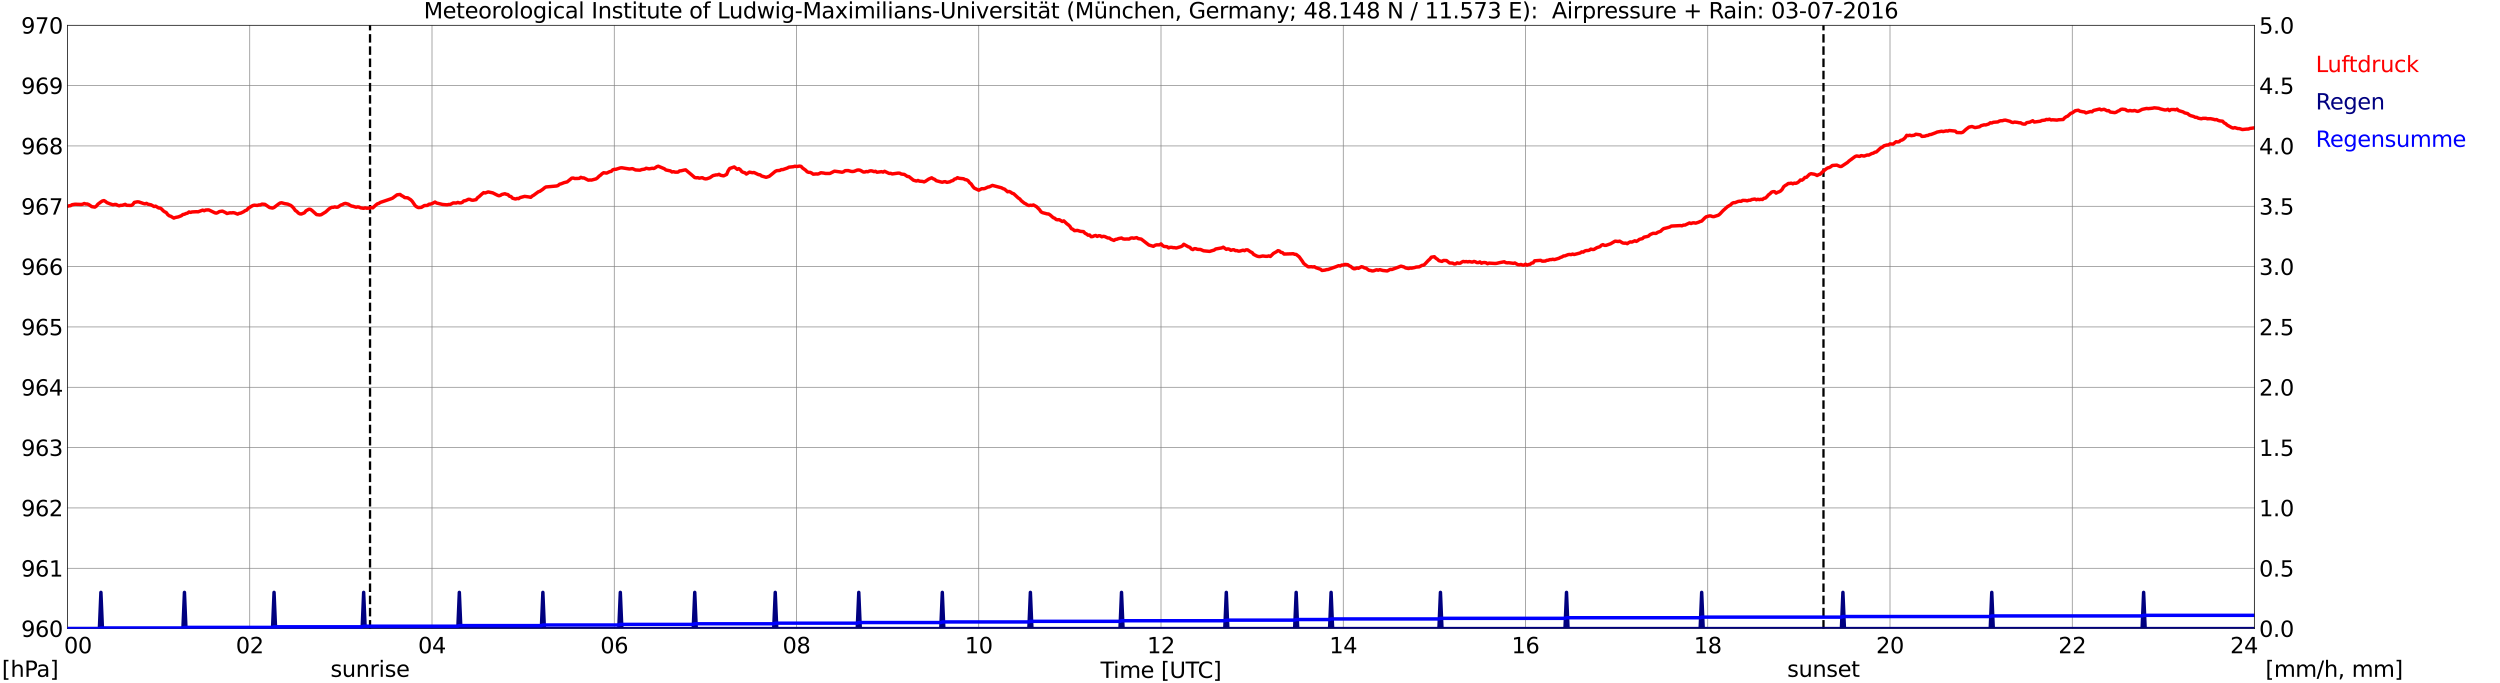 <?xml version="1.0" encoding="utf-8" standalone="no"?>
<!DOCTYPE svg PUBLIC "-//W3C//DTD SVG 1.1//EN"
  "http://www.w3.org/Graphics/SVG/1.1/DTD/svg11.dtd">
<svg xmlns:xlink="http://www.w3.org/1999/xlink" width="1085.4pt" height="296.64pt" viewBox="0 0 1085.4 296.64" xmlns="http://www.w3.org/2000/svg" version="1.1">
 <defs>
  <style type="text/css">*{stroke-linejoin: round; stroke-linecap: butt}</style>
 </defs>
 <g id="figure_1">
  <g id="patch_1">
   <path d="M 0 296.64 
L 1085.4 296.64 
L 1085.4 0 
L 0 0 
z
" style="fill: #ffffff"/>
  </g>
  <g id="axes_1">
   <g id="patch_2">
    <path d="M 29.306 272.909 
L 978.814 272.909 
L 978.814 10.976 
L 29.306 10.976 
z
" style="fill: #ffffff"/>
   </g>
   <g id="patch_3">
    <path d="M 978.814 272.909 
L 978.814 272.909 
L 978.814 10.976 
L 978.814 10.976 
z
" clip-path="url(#p3eb9087c2f)" style="fill: #d3d3d3; opacity: 0.25; stroke: #d3d3d3; stroke-linejoin: miter"/>
   </g>
   <g id="matplotlib.axis_1">
    <g id="xtick_1">
     <g id="line2d_1">
      <path d="M 29.306 272.909 
L 29.306 10.976 
" clip-path="url(#p3eb9087c2f)" style="fill: none; stroke: #808080; stroke-width: 0.3; stroke-linecap: square"/>
     </g>
     <g id="line2d_2"/>
     <g id="text_1">
      <!--    00 -->
      <g transform="translate(18.733 283.627) scale(0.095 -0.095)">
       <defs>
        <path id="DejaVuSans-20" transform="scale(0.016)"/>
        <path id="DejaVuSans-30" d="M 2034 4250 
Q 1547 4250 1301 3770 
Q 1056 3291 1056 2328 
Q 1056 1369 1301 889 
Q 1547 409 2034 409 
Q 2525 409 2770 889 
Q 3016 1369 3016 2328 
Q 3016 3291 2770 3770 
Q 2525 4250 2034 4250 
z
M 2034 4750 
Q 2819 4750 3233 4129 
Q 3647 3509 3647 2328 
Q 3647 1150 3233 529 
Q 2819 -91 2034 -91 
Q 1250 -91 836 529 
Q 422 1150 422 2328 
Q 422 3509 836 4129 
Q 1250 4750 2034 4750 
z
" transform="scale(0.016)"/>
       </defs>
       <use xlink:href="#DejaVuSans-20"/>
       <use xlink:href="#DejaVuSans-20" transform="translate(31.787 0)"/>
       <use xlink:href="#DejaVuSans-20" transform="translate(63.574 0)"/>
       <use xlink:href="#DejaVuSans-30" transform="translate(95.361 0)"/>
       <use xlink:href="#DejaVuSans-30" transform="translate(158.984 0)"/>
      </g>
     </g>
    </g>
    <g id="xtick_2">
     <g id="line2d_3">
      <path d="M 108.431 272.909 
L 108.431 10.976 
" clip-path="url(#p3eb9087c2f)" style="fill: none; stroke: #808080; stroke-width: 0.3; stroke-linecap: square"/>
     </g>
     <g id="line2d_4"/>
     <g id="text_2">
      <!-- 02 -->
      <g transform="translate(102.387 283.627) scale(0.095 -0.095)">
       <defs>
        <path id="DejaVuSans-32" d="M 1228 531 
L 3431 531 
L 3431 0 
L 469 0 
L 469 531 
Q 828 903 1448 1529 
Q 2069 2156 2228 2338 
Q 2531 2678 2651 2914 
Q 2772 3150 2772 3378 
Q 2772 3750 2511 3984 
Q 2250 4219 1831 4219 
Q 1534 4219 1204 4116 
Q 875 4013 500 3803 
L 500 4441 
Q 881 4594 1212 4672 
Q 1544 4750 1819 4750 
Q 2544 4750 2975 4387 
Q 3406 4025 3406 3419 
Q 3406 3131 3298 2873 
Q 3191 2616 2906 2266 
Q 2828 2175 2409 1742 
Q 1991 1309 1228 531 
z
" transform="scale(0.016)"/>
       </defs>
       <use xlink:href="#DejaVuSans-30"/>
       <use xlink:href="#DejaVuSans-32" transform="translate(63.623 0)"/>
      </g>
     </g>
    </g>
    <g id="xtick_3">
     <g id="line2d_5">
      <path d="M 187.557 272.909 
L 187.557 10.976 
" clip-path="url(#p3eb9087c2f)" style="fill: none; stroke: #808080; stroke-width: 0.3; stroke-linecap: square"/>
     </g>
     <g id="line2d_6"/>
     <g id="text_3">
      <!-- 04 -->
      <g transform="translate(181.513 283.627) scale(0.095 -0.095)">
       <defs>
        <path id="DejaVuSans-34" d="M 2419 4116 
L 825 1625 
L 2419 1625 
L 2419 4116 
z
M 2253 4666 
L 3047 4666 
L 3047 1625 
L 3713 1625 
L 3713 1100 
L 3047 1100 
L 3047 0 
L 2419 0 
L 2419 1100 
L 313 1100 
L 313 1709 
L 2253 4666 
z
" transform="scale(0.016)"/>
       </defs>
       <use xlink:href="#DejaVuSans-30"/>
       <use xlink:href="#DejaVuSans-34" transform="translate(63.623 0)"/>
      </g>
     </g>
    </g>
    <g id="xtick_4">
     <g id="line2d_7">
      <path d="M 266.683 272.909 
L 266.683 10.976 
" clip-path="url(#p3eb9087c2f)" style="fill: none; stroke: #808080; stroke-width: 0.3; stroke-linecap: square"/>
     </g>
     <g id="line2d_8"/>
     <g id="text_4">
      <!-- 06 -->
      <g transform="translate(260.638 283.627) scale(0.095 -0.095)">
       <defs>
        <path id="DejaVuSans-36" d="M 2113 2584 
Q 1688 2584 1439 2293 
Q 1191 2003 1191 1497 
Q 1191 994 1439 701 
Q 1688 409 2113 409 
Q 2538 409 2786 701 
Q 3034 994 3034 1497 
Q 3034 2003 2786 2293 
Q 2538 2584 2113 2584 
z
M 3366 4563 
L 3366 3988 
Q 3128 4100 2886 4159 
Q 2644 4219 2406 4219 
Q 1781 4219 1451 3797 
Q 1122 3375 1075 2522 
Q 1259 2794 1537 2939 
Q 1816 3084 2150 3084 
Q 2853 3084 3261 2657 
Q 3669 2231 3669 1497 
Q 3669 778 3244 343 
Q 2819 -91 2113 -91 
Q 1303 -91 875 529 
Q 447 1150 447 2328 
Q 447 3434 972 4092 
Q 1497 4750 2381 4750 
Q 2619 4750 2861 4703 
Q 3103 4656 3366 4563 
z
" transform="scale(0.016)"/>
       </defs>
       <use xlink:href="#DejaVuSans-30"/>
       <use xlink:href="#DejaVuSans-36" transform="translate(63.623 0)"/>
      </g>
     </g>
    </g>
    <g id="xtick_5">
     <g id="line2d_9">
      <path d="M 345.808 272.909 
L 345.808 10.976 
" clip-path="url(#p3eb9087c2f)" style="fill: none; stroke: #808080; stroke-width: 0.3; stroke-linecap: square"/>
     </g>
     <g id="line2d_10"/>
     <g id="text_5">
      <!-- 08 -->
      <g transform="translate(339.764 283.627) scale(0.095 -0.095)">
       <defs>
        <path id="DejaVuSans-38" d="M 2034 2216 
Q 1584 2216 1326 1975 
Q 1069 1734 1069 1313 
Q 1069 891 1326 650 
Q 1584 409 2034 409 
Q 2484 409 2743 651 
Q 3003 894 3003 1313 
Q 3003 1734 2745 1975 
Q 2488 2216 2034 2216 
z
M 1403 2484 
Q 997 2584 770 2862 
Q 544 3141 544 3541 
Q 544 4100 942 4425 
Q 1341 4750 2034 4750 
Q 2731 4750 3128 4425 
Q 3525 4100 3525 3541 
Q 3525 3141 3298 2862 
Q 3072 2584 2669 2484 
Q 3125 2378 3379 2068 
Q 3634 1759 3634 1313 
Q 3634 634 3220 271 
Q 2806 -91 2034 -91 
Q 1263 -91 848 271 
Q 434 634 434 1313 
Q 434 1759 690 2068 
Q 947 2378 1403 2484 
z
M 1172 3481 
Q 1172 3119 1398 2916 
Q 1625 2713 2034 2713 
Q 2441 2713 2670 2916 
Q 2900 3119 2900 3481 
Q 2900 3844 2670 4047 
Q 2441 4250 2034 4250 
Q 1625 4250 1398 4047 
Q 1172 3844 1172 3481 
z
" transform="scale(0.016)"/>
       </defs>
       <use xlink:href="#DejaVuSans-30"/>
       <use xlink:href="#DejaVuSans-38" transform="translate(63.623 0)"/>
      </g>
     </g>
    </g>
    <g id="xtick_6">
     <g id="line2d_11">
      <path d="M 424.934 272.909 
L 424.934 10.976 
" clip-path="url(#p3eb9087c2f)" style="fill: none; stroke: #808080; stroke-width: 0.3; stroke-linecap: square"/>
     </g>
     <g id="line2d_12"/>
     <g id="text_6">
      <!-- 10 -->
      <g transform="translate(418.89 283.627) scale(0.095 -0.095)">
       <defs>
        <path id="DejaVuSans-31" d="M 794 531 
L 1825 531 
L 1825 4091 
L 703 3866 
L 703 4441 
L 1819 4666 
L 2450 4666 
L 2450 531 
L 3481 531 
L 3481 0 
L 794 0 
L 794 531 
z
" transform="scale(0.016)"/>
       </defs>
       <use xlink:href="#DejaVuSans-31"/>
       <use xlink:href="#DejaVuSans-30" transform="translate(63.623 0)"/>
      </g>
     </g>
    </g>
    <g id="xtick_7">
     <g id="line2d_13">
      <path d="M 504.06 272.909 
L 504.06 10.976 
" clip-path="url(#p3eb9087c2f)" style="fill: none; stroke: #808080; stroke-width: 0.3; stroke-linecap: square"/>
     </g>
     <g id="line2d_14"/>
     <g id="text_7">
      <!-- 12 -->
      <g transform="translate(498.015 283.627) scale(0.095 -0.095)">
       <use xlink:href="#DejaVuSans-31"/>
       <use xlink:href="#DejaVuSans-32" transform="translate(63.623 0)"/>
      </g>
     </g>
    </g>
    <g id="xtick_8">
     <g id="line2d_15">
      <path d="M 583.185 272.909 
L 583.185 10.976 
" clip-path="url(#p3eb9087c2f)" style="fill: none; stroke: #808080; stroke-width: 0.3; stroke-linecap: square"/>
     </g>
     <g id="line2d_16"/>
     <g id="text_8">
      <!-- 14 -->
      <g transform="translate(577.141 283.627) scale(0.095 -0.095)">
       <use xlink:href="#DejaVuSans-31"/>
       <use xlink:href="#DejaVuSans-34" transform="translate(63.623 0)"/>
      </g>
     </g>
    </g>
    <g id="xtick_9">
     <g id="line2d_17">
      <path d="M 662.311 272.909 
L 662.311 10.976 
" clip-path="url(#p3eb9087c2f)" style="fill: none; stroke: #808080; stroke-width: 0.3; stroke-linecap: square"/>
     </g>
     <g id="line2d_18"/>
     <g id="text_9">
      <!-- 16 -->
      <g transform="translate(656.267 283.627) scale(0.095 -0.095)">
       <use xlink:href="#DejaVuSans-31"/>
       <use xlink:href="#DejaVuSans-36" transform="translate(63.623 0)"/>
      </g>
     </g>
    </g>
    <g id="xtick_10">
     <g id="line2d_19">
      <path d="M 741.437 272.909 
L 741.437 10.976 
" clip-path="url(#p3eb9087c2f)" style="fill: none; stroke: #808080; stroke-width: 0.3; stroke-linecap: square"/>
     </g>
     <g id="line2d_20"/>
     <g id="text_10">
      <!-- 18 -->
      <g transform="translate(735.392 283.627) scale(0.095 -0.095)">
       <use xlink:href="#DejaVuSans-31"/>
       <use xlink:href="#DejaVuSans-38" transform="translate(63.623 0)"/>
      </g>
     </g>
    </g>
    <g id="xtick_11">
     <g id="line2d_21">
      <path d="M 820.562 272.909 
L 820.562 10.976 
" clip-path="url(#p3eb9087c2f)" style="fill: none; stroke: #808080; stroke-width: 0.3; stroke-linecap: square"/>
     </g>
     <g id="line2d_22"/>
     <g id="text_11">
      <!-- 20 -->
      <g transform="translate(814.518 283.627) scale(0.095 -0.095)">
       <use xlink:href="#DejaVuSans-32"/>
       <use xlink:href="#DejaVuSans-30" transform="translate(63.623 0)"/>
      </g>
     </g>
    </g>
    <g id="xtick_12">
     <g id="line2d_23">
      <path d="M 899.688 272.909 
L 899.688 10.976 
" clip-path="url(#p3eb9087c2f)" style="fill: none; stroke: #808080; stroke-width: 0.3; stroke-linecap: square"/>
     </g>
     <g id="line2d_24"/>
     <g id="text_12">
      <!-- 22 -->
      <g transform="translate(893.644 283.627) scale(0.095 -0.095)">
       <use xlink:href="#DejaVuSans-32"/>
       <use xlink:href="#DejaVuSans-32" transform="translate(63.623 0)"/>
      </g>
     </g>
    </g>
    <g id="xtick_13">
     <g id="line2d_25">
      <path d="M 978.814 272.909 
L 978.814 10.976 
" clip-path="url(#p3eb9087c2f)" style="fill: none; stroke: #808080; stroke-width: 0.3; stroke-linecap: square"/>
     </g>
     <g id="line2d_26"/>
     <g id="text_13">
      <!-- 24    -->
      <g transform="translate(968.241 283.627) scale(0.095 -0.095)">
       <use xlink:href="#DejaVuSans-32"/>
       <use xlink:href="#DejaVuSans-34" transform="translate(63.623 0)"/>
       <use xlink:href="#DejaVuSans-20" transform="translate(127.246 0)"/>
       <use xlink:href="#DejaVuSans-20" transform="translate(159.033 0)"/>
       <use xlink:href="#DejaVuSans-20" transform="translate(190.82 0)"/>
      </g>
     </g>
    </g>
    <g id="text_14">
     <!-- Time [UTC] -->
     <g transform="translate(477.806 294.322) scale(0.095 -0.095)">
      <defs>
       <path id="DejaVuSans-54" d="M -19 4666 
L 3928 4666 
L 3928 4134 
L 2272 4134 
L 2272 0 
L 1638 0 
L 1638 4134 
L -19 4134 
L -19 4666 
z
" transform="scale(0.016)"/>
       <path id="DejaVuSans-69" d="M 603 3500 
L 1178 3500 
L 1178 0 
L 603 0 
L 603 3500 
z
M 603 4863 
L 1178 4863 
L 1178 4134 
L 603 4134 
L 603 4863 
z
" transform="scale(0.016)"/>
       <path id="DejaVuSans-6d" d="M 3328 2828 
Q 3544 3216 3844 3400 
Q 4144 3584 4550 3584 
Q 5097 3584 5394 3201 
Q 5691 2819 5691 2113 
L 5691 0 
L 5113 0 
L 5113 2094 
Q 5113 2597 4934 2840 
Q 4756 3084 4391 3084 
Q 3944 3084 3684 2787 
Q 3425 2491 3425 1978 
L 3425 0 
L 2847 0 
L 2847 2094 
Q 2847 2600 2669 2842 
Q 2491 3084 2119 3084 
Q 1678 3084 1418 2786 
Q 1159 2488 1159 1978 
L 1159 0 
L 581 0 
L 581 3500 
L 1159 3500 
L 1159 2956 
Q 1356 3278 1631 3431 
Q 1906 3584 2284 3584 
Q 2666 3584 2933 3390 
Q 3200 3197 3328 2828 
z
" transform="scale(0.016)"/>
       <path id="DejaVuSans-65" d="M 3597 1894 
L 3597 1613 
L 953 1613 
Q 991 1019 1311 708 
Q 1631 397 2203 397 
Q 2534 397 2845 478 
Q 3156 559 3463 722 
L 3463 178 
Q 3153 47 2828 -22 
Q 2503 -91 2169 -91 
Q 1331 -91 842 396 
Q 353 884 353 1716 
Q 353 2575 817 3079 
Q 1281 3584 2069 3584 
Q 2775 3584 3186 3129 
Q 3597 2675 3597 1894 
z
M 3022 2063 
Q 3016 2534 2758 2815 
Q 2500 3097 2075 3097 
Q 1594 3097 1305 2825 
Q 1016 2553 972 2059 
L 3022 2063 
z
" transform="scale(0.016)"/>
       <path id="DejaVuSans-5b" d="M 550 4863 
L 1875 4863 
L 1875 4416 
L 1125 4416 
L 1125 -397 
L 1875 -397 
L 1875 -844 
L 550 -844 
L 550 4863 
z
" transform="scale(0.016)"/>
       <path id="DejaVuSans-55" d="M 556 4666 
L 1191 4666 
L 1191 1831 
Q 1191 1081 1462 751 
Q 1734 422 2344 422 
Q 2950 422 3222 751 
Q 3494 1081 3494 1831 
L 3494 4666 
L 4128 4666 
L 4128 1753 
Q 4128 841 3676 375 
Q 3225 -91 2344 -91 
Q 1459 -91 1007 375 
Q 556 841 556 1753 
L 556 4666 
z
" transform="scale(0.016)"/>
       <path id="DejaVuSans-43" d="M 4122 4306 
L 4122 3641 
Q 3803 3938 3442 4084 
Q 3081 4231 2675 4231 
Q 1875 4231 1450 3742 
Q 1025 3253 1025 2328 
Q 1025 1406 1450 917 
Q 1875 428 2675 428 
Q 3081 428 3442 575 
Q 3803 722 4122 1019 
L 4122 359 
Q 3791 134 3420 21 
Q 3050 -91 2638 -91 
Q 1578 -91 968 557 
Q 359 1206 359 2328 
Q 359 3453 968 4101 
Q 1578 4750 2638 4750 
Q 3056 4750 3426 4639 
Q 3797 4528 4122 4306 
z
" transform="scale(0.016)"/>
       <path id="DejaVuSans-5d" d="M 1947 4863 
L 1947 -844 
L 622 -844 
L 622 -397 
L 1369 -397 
L 1369 4416 
L 622 4416 
L 622 4863 
L 1947 4863 
z
" transform="scale(0.016)"/>
      </defs>
      <use xlink:href="#DejaVuSans-54"/>
      <use xlink:href="#DejaVuSans-69" transform="translate(57.959 0)"/>
      <use xlink:href="#DejaVuSans-6d" transform="translate(85.742 0)"/>
      <use xlink:href="#DejaVuSans-65" transform="translate(183.154 0)"/>
      <use xlink:href="#DejaVuSans-20" transform="translate(244.678 0)"/>
      <use xlink:href="#DejaVuSans-5b" transform="translate(276.465 0)"/>
      <use xlink:href="#DejaVuSans-55" transform="translate(315.479 0)"/>
      <use xlink:href="#DejaVuSans-54" transform="translate(388.672 0)"/>
      <use xlink:href="#DejaVuSans-43" transform="translate(443.881 0)"/>
      <use xlink:href="#DejaVuSans-5d" transform="translate(513.705 0)"/>
     </g>
    </g>
   </g>
   <g id="matplotlib.axis_2">
    <g id="ytick_1">
     <g id="line2d_27">
      <path d="M 29.306 272.909 
L 978.814 272.909 
" clip-path="url(#p3eb9087c2f)" style="fill: none; stroke: #808080; stroke-width: 0.3; stroke-linecap: square"/>
     </g>
     <g id="line2d_28"/>
     <g id="text_15">
      <!-- 960 -->
      <g transform="translate(9.173 276.518) scale(0.095 -0.095)">
       <defs>
        <path id="DejaVuSans-39" d="M 703 97 
L 703 672 
Q 941 559 1184 500 
Q 1428 441 1663 441 
Q 2288 441 2617 861 
Q 2947 1281 2994 2138 
Q 2813 1869 2534 1725 
Q 2256 1581 1919 1581 
Q 1219 1581 811 2004 
Q 403 2428 403 3163 
Q 403 3881 828 4315 
Q 1253 4750 1959 4750 
Q 2769 4750 3195 4129 
Q 3622 3509 3622 2328 
Q 3622 1225 3098 567 
Q 2575 -91 1691 -91 
Q 1453 -91 1209 -44 
Q 966 3 703 97 
z
M 1959 2075 
Q 2384 2075 2632 2365 
Q 2881 2656 2881 3163 
Q 2881 3666 2632 3958 
Q 2384 4250 1959 4250 
Q 1534 4250 1286 3958 
Q 1038 3666 1038 3163 
Q 1038 2656 1286 2365 
Q 1534 2075 1959 2075 
z
" transform="scale(0.016)"/>
       </defs>
       <use xlink:href="#DejaVuSans-39"/>
       <use xlink:href="#DejaVuSans-36" transform="translate(63.623 0)"/>
       <use xlink:href="#DejaVuSans-30" transform="translate(127.246 0)"/>
      </g>
     </g>
    </g>
    <g id="ytick_2">
     <g id="line2d_29">
      <path d="M 29.306 246.715 
L 978.814 246.715 
" clip-path="url(#p3eb9087c2f)" style="fill: none; stroke: #808080; stroke-width: 0.3; stroke-linecap: square"/>
     </g>
     <g id="line2d_30"/>
     <g id="text_16">
      <!-- 961 -->
      <g transform="translate(9.173 250.325) scale(0.095 -0.095)">
       <use xlink:href="#DejaVuSans-39"/>
       <use xlink:href="#DejaVuSans-36" transform="translate(63.623 0)"/>
       <use xlink:href="#DejaVuSans-31" transform="translate(127.246 0)"/>
      </g>
     </g>
    </g>
    <g id="ytick_3">
     <g id="line2d_31">
      <path d="M 29.306 220.522 
L 978.814 220.522 
" clip-path="url(#p3eb9087c2f)" style="fill: none; stroke: #808080; stroke-width: 0.3; stroke-linecap: square"/>
     </g>
     <g id="line2d_32"/>
     <g id="text_17">
      <!-- 962 -->
      <g transform="translate(9.173 224.131) scale(0.095 -0.095)">
       <use xlink:href="#DejaVuSans-39"/>
       <use xlink:href="#DejaVuSans-36" transform="translate(63.623 0)"/>
       <use xlink:href="#DejaVuSans-32" transform="translate(127.246 0)"/>
      </g>
     </g>
    </g>
    <g id="ytick_4">
     <g id="line2d_33">
      <path d="M 29.306 194.329 
L 978.814 194.329 
" clip-path="url(#p3eb9087c2f)" style="fill: none; stroke: #808080; stroke-width: 0.3; stroke-linecap: square"/>
     </g>
     <g id="line2d_34"/>
     <g id="text_18">
      <!-- 963 -->
      <g transform="translate(9.173 197.938) scale(0.095 -0.095)">
       <defs>
        <path id="DejaVuSans-33" d="M 2597 2516 
Q 3050 2419 3304 2112 
Q 3559 1806 3559 1356 
Q 3559 666 3084 287 
Q 2609 -91 1734 -91 
Q 1441 -91 1130 -33 
Q 819 25 488 141 
L 488 750 
Q 750 597 1062 519 
Q 1375 441 1716 441 
Q 2309 441 2620 675 
Q 2931 909 2931 1356 
Q 2931 1769 2642 2001 
Q 2353 2234 1838 2234 
L 1294 2234 
L 1294 2753 
L 1863 2753 
Q 2328 2753 2575 2939 
Q 2822 3125 2822 3475 
Q 2822 3834 2567 4026 
Q 2313 4219 1838 4219 
Q 1578 4219 1281 4162 
Q 984 4106 628 3988 
L 628 4550 
Q 988 4650 1302 4700 
Q 1616 4750 1894 4750 
Q 2613 4750 3031 4423 
Q 3450 4097 3450 3541 
Q 3450 3153 3228 2886 
Q 3006 2619 2597 2516 
z
" transform="scale(0.016)"/>
       </defs>
       <use xlink:href="#DejaVuSans-39"/>
       <use xlink:href="#DejaVuSans-36" transform="translate(63.623 0)"/>
       <use xlink:href="#DejaVuSans-33" transform="translate(127.246 0)"/>
      </g>
     </g>
    </g>
    <g id="ytick_5">
     <g id="line2d_35">
      <path d="M 29.306 168.136 
L 978.814 168.136 
" clip-path="url(#p3eb9087c2f)" style="fill: none; stroke: #808080; stroke-width: 0.3; stroke-linecap: square"/>
     </g>
     <g id="line2d_36"/>
     <g id="text_19">
      <!-- 964 -->
      <g transform="translate(9.173 171.745) scale(0.095 -0.095)">
       <use xlink:href="#DejaVuSans-39"/>
       <use xlink:href="#DejaVuSans-36" transform="translate(63.623 0)"/>
       <use xlink:href="#DejaVuSans-34" transform="translate(127.246 0)"/>
      </g>
     </g>
    </g>
    <g id="ytick_6">
     <g id="line2d_37">
      <path d="M 29.306 141.942 
L 978.814 141.942 
" clip-path="url(#p3eb9087c2f)" style="fill: none; stroke: #808080; stroke-width: 0.3; stroke-linecap: square"/>
     </g>
     <g id="line2d_38"/>
     <g id="text_20">
      <!-- 965 -->
      <g transform="translate(9.173 145.551) scale(0.095 -0.095)">
       <defs>
        <path id="DejaVuSans-35" d="M 691 4666 
L 3169 4666 
L 3169 4134 
L 1269 4134 
L 1269 2991 
Q 1406 3038 1543 3061 
Q 1681 3084 1819 3084 
Q 2600 3084 3056 2656 
Q 3513 2228 3513 1497 
Q 3513 744 3044 326 
Q 2575 -91 1722 -91 
Q 1428 -91 1123 -41 
Q 819 9 494 109 
L 494 744 
Q 775 591 1075 516 
Q 1375 441 1709 441 
Q 2250 441 2565 725 
Q 2881 1009 2881 1497 
Q 2881 1984 2565 2268 
Q 2250 2553 1709 2553 
Q 1456 2553 1204 2497 
Q 953 2441 691 2322 
L 691 4666 
z
" transform="scale(0.016)"/>
       </defs>
       <use xlink:href="#DejaVuSans-39"/>
       <use xlink:href="#DejaVuSans-36" transform="translate(63.623 0)"/>
       <use xlink:href="#DejaVuSans-35" transform="translate(127.246 0)"/>
      </g>
     </g>
    </g>
    <g id="ytick_7">
     <g id="line2d_39">
      <path d="M 29.306 115.749 
L 978.814 115.749 
" clip-path="url(#p3eb9087c2f)" style="fill: none; stroke: #808080; stroke-width: 0.3; stroke-linecap: square"/>
     </g>
     <g id="line2d_40"/>
     <g id="text_21">
      <!-- 966 -->
      <g transform="translate(9.173 119.358) scale(0.095 -0.095)">
       <use xlink:href="#DejaVuSans-39"/>
       <use xlink:href="#DejaVuSans-36" transform="translate(63.623 0)"/>
       <use xlink:href="#DejaVuSans-36" transform="translate(127.246 0)"/>
      </g>
     </g>
    </g>
    <g id="ytick_8">
     <g id="line2d_41">
      <path d="M 29.306 89.556 
L 978.814 89.556 
" clip-path="url(#p3eb9087c2f)" style="fill: none; stroke: #808080; stroke-width: 0.3; stroke-linecap: square"/>
     </g>
     <g id="line2d_42"/>
     <g id="text_22">
      <!-- 967 -->
      <g transform="translate(9.173 93.165) scale(0.095 -0.095)">
       <defs>
        <path id="DejaVuSans-37" d="M 525 4666 
L 3525 4666 
L 3525 4397 
L 1831 0 
L 1172 0 
L 2766 4134 
L 525 4134 
L 525 4666 
z
" transform="scale(0.016)"/>
       </defs>
       <use xlink:href="#DejaVuSans-39"/>
       <use xlink:href="#DejaVuSans-36" transform="translate(63.623 0)"/>
       <use xlink:href="#DejaVuSans-37" transform="translate(127.246 0)"/>
      </g>
     </g>
    </g>
    <g id="ytick_9">
     <g id="line2d_43">
      <path d="M 29.306 63.362 
L 978.814 63.362 
" clip-path="url(#p3eb9087c2f)" style="fill: none; stroke: #808080; stroke-width: 0.3; stroke-linecap: square"/>
     </g>
     <g id="line2d_44"/>
     <g id="text_23">
      <!-- 968 -->
      <g transform="translate(9.173 66.972) scale(0.095 -0.095)">
       <use xlink:href="#DejaVuSans-39"/>
       <use xlink:href="#DejaVuSans-36" transform="translate(63.623 0)"/>
       <use xlink:href="#DejaVuSans-38" transform="translate(127.246 0)"/>
      </g>
     </g>
    </g>
    <g id="ytick_10">
     <g id="line2d_45">
      <path d="M 29.306 37.169 
L 978.814 37.169 
" clip-path="url(#p3eb9087c2f)" style="fill: none; stroke: #808080; stroke-width: 0.3; stroke-linecap: square"/>
     </g>
     <g id="line2d_46"/>
     <g id="text_24">
      <!-- 969 -->
      <g transform="translate(9.173 40.778) scale(0.095 -0.095)">
       <use xlink:href="#DejaVuSans-39"/>
       <use xlink:href="#DejaVuSans-36" transform="translate(63.623 0)"/>
       <use xlink:href="#DejaVuSans-39" transform="translate(127.246 0)"/>
      </g>
     </g>
    </g>
    <g id="ytick_11">
     <g id="line2d_47">
      <path d="M 29.306 10.976 
L 978.814 10.976 
" clip-path="url(#p3eb9087c2f)" style="fill: none; stroke: #808080; stroke-width: 0.3; stroke-linecap: square"/>
     </g>
     <g id="line2d_48"/>
     <g id="text_25">
      <!-- 970 -->
      <g transform="translate(9.173 14.585) scale(0.095 -0.095)">
       <use xlink:href="#DejaVuSans-39"/>
       <use xlink:href="#DejaVuSans-37" transform="translate(63.623 0)"/>
       <use xlink:href="#DejaVuSans-30" transform="translate(127.246 0)"/>
      </g>
     </g>
    </g>
   </g>
   <g id="line2d_49">
    <path d="M 160.654 272.909 
L 160.654 10.976 
" clip-path="url(#p3eb9087c2f)" style="fill: none; stroke-dasharray: 3.7,1.6; stroke-dashoffset: 0; stroke: #000000"/>
   </g>
   <g id="line2d_50">
    <path d="M 791.682 272.909 
L 791.682 10.976 
" clip-path="url(#p3eb9087c2f)" style="fill: none; stroke-dasharray: 3.7,1.6; stroke-dashoffset: 0; stroke: #000000"/>
   </g>
   <g id="line2d_51">
    <path d="M 29.306 89.556 
L 29.965 89.359 
L 30.625 89.294 
L 31.284 88.875 
L 32.603 88.665 
L 35.24 88.77 
L 35.9 88.665 
L 36.559 88.351 
L 37.218 88.56 
L 37.878 88.56 
L 38.537 88.822 
L 39.856 89.713 
L 41.175 89.922 
L 41.834 89.503 
L 42.493 88.665 
L 43.812 87.67 
L 44.472 87.251 
L 45.131 87.093 
L 45.79 87.46 
L 46.45 87.984 
L 47.768 88.508 
L 49.087 88.927 
L 49.747 88.77 
L 50.406 88.77 
L 51.065 89.137 
L 51.725 89.346 
L 52.384 89.137 
L 53.043 89.137 
L 54.362 88.717 
L 55.022 89.137 
L 57 89.189 
L 57.659 88.77 
L 58.319 87.879 
L 59.637 87.617 
L 60.297 87.67 
L 62.275 88.351 
L 62.934 88.508 
L 63.594 88.298 
L 64.253 88.665 
L 65.572 88.927 
L 66.89 89.66 
L 67.55 89.503 
L 68.869 90.289 
L 69.528 90.341 
L 70.187 90.761 
L 70.847 91.494 
L 71.506 91.965 
L 72.166 92.28 
L 72.825 93.17 
L 73.484 93.694 
L 74.144 93.904 
L 75.462 94.69 
L 76.122 94.428 
L 77.441 94.166 
L 78.759 93.642 
L 79.419 93.118 
L 80.078 93.013 
L 80.737 92.699 
L 81.397 92.542 
L 82.056 92.018 
L 82.716 92.227 
L 83.375 92.018 
L 85.353 91.913 
L 86.013 91.965 
L 87.991 91.232 
L 88.65 91.494 
L 89.309 91.18 
L 90.628 91.127 
L 93.266 92.384 
L 93.925 92.542 
L 94.584 92.28 
L 95.244 91.861 
L 96.563 91.651 
L 97.881 92.28 
L 98.541 92.699 
L 99.86 92.384 
L 100.519 92.437 
L 101.178 92.332 
L 101.838 92.437 
L 103.156 92.961 
L 103.816 92.646 
L 104.475 92.542 
L 105.794 91.913 
L 106.453 91.442 
L 107.113 91.232 
L 107.772 90.446 
L 109.091 89.608 
L 109.75 89.241 
L 110.41 89.084 
L 111.728 89.189 
L 112.388 88.979 
L 113.047 88.979 
L 113.707 88.613 
L 115.025 88.717 
L 117.003 90.079 
L 118.322 90.341 
L 118.982 90.079 
L 120.96 88.56 
L 121.619 88.141 
L 122.278 88.036 
L 123.597 88.403 
L 124.916 88.613 
L 126.235 89.189 
L 126.894 89.713 
L 127.553 90.446 
L 128.213 91.389 
L 128.872 91.808 
L 129.532 92.489 
L 130.191 92.856 
L 130.85 92.908 
L 132.169 92.384 
L 132.829 91.546 
L 134.147 90.813 
L 134.807 90.918 
L 135.466 91.389 
L 137.444 93.17 
L 138.763 93.327 
L 139.422 93.223 
L 141.4 92.018 
L 142.719 90.813 
L 143.379 90.341 
L 144.038 90.027 
L 144.697 90.027 
L 145.357 89.818 
L 146.016 89.975 
L 146.676 89.922 
L 147.994 89.032 
L 148.654 88.822 
L 149.313 88.455 
L 149.972 88.298 
L 151.291 88.665 
L 151.951 89.137 
L 152.61 89.451 
L 153.269 89.556 
L 154.588 89.975 
L 155.247 89.818 
L 155.907 89.922 
L 156.566 90.237 
L 157.885 90.446 
L 158.544 90.237 
L 159.204 90.394 
L 160.523 90.341 
L 161.182 90.079 
L 161.841 90.237 
L 163.16 89.032 
L 163.819 88.508 
L 164.479 88.298 
L 165.138 87.879 
L 169.754 86.308 
L 170.413 86.046 
L 172.391 84.579 
L 173.71 84.422 
L 174.37 84.946 
L 175.029 85.26 
L 175.688 85.784 
L 177.007 85.889 
L 178.326 86.727 
L 178.985 87.408 
L 180.304 89.346 
L 180.963 89.818 
L 181.623 90.132 
L 182.941 90.027 
L 184.26 89.241 
L 185.579 89.189 
L 186.238 88.665 
L 186.898 88.613 
L 187.557 88.403 
L 188.876 87.722 
L 189.535 88.141 
L 192.173 88.77 
L 193.492 88.875 
L 194.151 88.927 
L 194.81 88.77 
L 195.47 88.77 
L 196.788 88.089 
L 198.107 88.141 
L 198.767 87.879 
L 199.426 88.089 
L 200.085 88.089 
L 200.745 87.827 
L 201.404 87.198 
L 202.063 87.146 
L 203.382 86.517 
L 204.042 86.57 
L 204.701 86.884 
L 205.36 86.936 
L 206.679 86.674 
L 207.339 85.836 
L 207.998 85.365 
L 209.317 84.16 
L 209.976 83.636 
L 210.635 83.793 
L 211.954 83.322 
L 213.932 83.741 
L 215.91 84.736 
L 216.57 84.998 
L 217.229 84.841 
L 217.889 84.422 
L 219.207 84.107 
L 219.867 84.369 
L 220.526 84.474 
L 221.186 85.208 
L 221.845 85.312 
L 222.504 86.046 
L 223.823 86.412 
L 224.482 86.15 
L 225.142 86.255 
L 225.801 85.784 
L 227.779 85.26 
L 229.757 85.522 
L 230.417 85.679 
L 231.076 85.103 
L 231.736 84.736 
L 233.714 83.269 
L 234.373 83.06 
L 235.692 82.169 
L 236.351 81.593 
L 237.011 81.174 
L 241.626 80.755 
L 242.286 80.545 
L 242.945 79.969 
L 243.604 79.812 
L 244.923 79.288 
L 246.242 78.974 
L 248.22 77.35 
L 248.88 77.297 
L 249.539 77.507 
L 251.517 77.454 
L 252.176 76.983 
L 252.836 77.245 
L 253.495 77.245 
L 255.473 78.24 
L 256.133 78.135 
L 256.792 78.188 
L 258.77 77.664 
L 259.43 77.192 
L 260.089 76.511 
L 260.748 76.04 
L 261.408 75.411 
L 262.067 74.992 
L 263.386 75.149 
L 264.705 74.521 
L 265.364 74.416 
L 266.023 73.735 
L 266.683 73.525 
L 267.342 73.525 
L 269.32 72.897 
L 269.98 72.844 
L 273.277 73.368 
L 274.595 73.211 
L 275.914 73.787 
L 277.892 73.892 
L 278.552 73.63 
L 279.87 73.421 
L 280.53 73.054 
L 281.849 73.316 
L 283.167 73.054 
L 283.827 73.159 
L 284.486 72.844 
L 285.145 72.373 
L 285.805 72.163 
L 288.442 73.263 
L 289.102 73.787 
L 291.08 74.206 
L 291.739 74.678 
L 292.399 74.521 
L 293.058 74.73 
L 294.377 74.73 
L 295.036 74.206 
L 295.696 74.154 
L 297.014 73.84 
L 297.674 73.735 
L 300.311 75.935 
L 301.63 77.088 
L 302.289 77.192 
L 302.949 77.14 
L 303.608 77.35 
L 304.927 77.14 
L 305.586 77.507 
L 306.246 77.664 
L 306.905 77.611 
L 308.224 77.14 
L 309.543 76.249 
L 310.861 75.935 
L 311.521 75.935 
L 312.18 75.673 
L 312.839 76.092 
L 314.158 76.354 
L 315.477 75.726 
L 316.136 74.154 
L 316.796 73.159 
L 318.774 72.478 
L 320.093 73.525 
L 320.752 73.211 
L 321.411 73.682 
L 322.071 74.521 
L 322.73 74.835 
L 323.39 74.992 
L 324.049 75.568 
L 325.368 74.73 
L 326.686 74.992 
L 327.346 74.887 
L 328.665 75.516 
L 329.324 75.83 
L 329.983 75.883 
L 330.643 76.407 
L 332.621 76.983 
L 333.94 76.564 
L 335.258 75.516 
L 336.577 74.416 
L 337.236 74.102 
L 338.555 73.997 
L 339.215 73.63 
L 339.874 73.63 
L 341.852 72.949 
L 342.512 72.582 
L 344.49 72.373 
L 345.149 72.163 
L 345.808 72.32 
L 347.127 72.111 
L 347.787 72.216 
L 348.446 72.949 
L 349.765 73.892 
L 350.424 74.573 
L 351.083 74.835 
L 351.743 74.835 
L 352.402 75.149 
L 353.062 75.621 
L 354.38 75.516 
L 355.04 75.568 
L 355.699 75.359 
L 356.359 74.992 
L 357.677 75.149 
L 358.337 75.306 
L 360.315 75.306 
L 362.293 74.311 
L 364.271 74.573 
L 365.59 74.783 
L 366.249 74.573 
L 366.909 74.102 
L 368.227 74.049 
L 369.546 74.416 
L 370.206 74.468 
L 370.865 74.363 
L 372.184 73.84 
L 372.843 73.787 
L 373.502 73.944 
L 374.821 74.678 
L 375.481 74.678 
L 376.14 74.468 
L 376.799 74.573 
L 377.459 74.259 
L 378.118 74.154 
L 378.777 74.259 
L 379.437 74.521 
L 380.096 74.363 
L 380.756 74.783 
L 382.734 74.521 
L 383.393 74.73 
L 384.053 74.363 
L 386.031 75.306 
L 386.69 75.254 
L 387.349 75.516 
L 389.987 75.149 
L 390.646 75.202 
L 391.306 75.568 
L 392.624 75.726 
L 393.943 76.616 
L 394.603 76.669 
L 395.921 77.716 
L 396.581 78.24 
L 397.899 78.607 
L 398.559 78.345 
L 399.218 78.659 
L 400.537 78.764 
L 401.196 78.974 
L 401.856 78.659 
L 403.175 77.769 
L 404.493 77.192 
L 405.153 77.611 
L 405.812 77.873 
L 406.471 78.45 
L 408.45 78.974 
L 409.109 79.131 
L 409.768 78.921 
L 410.428 78.869 
L 411.087 79.183 
L 412.406 78.921 
L 413.065 78.554 
L 413.725 78.397 
L 414.384 77.769 
L 415.043 77.611 
L 415.703 77.14 
L 416.362 77.402 
L 418.34 77.611 
L 419 77.978 
L 419.659 78.083 
L 420.318 78.45 
L 420.978 79.34 
L 421.637 79.864 
L 422.297 80.859 
L 422.956 81.645 
L 424.934 82.588 
L 426.253 81.907 
L 426.912 81.96 
L 427.572 81.855 
L 428.89 81.226 
L 429.55 81.121 
L 430.869 80.493 
L 434.825 81.54 
L 435.484 81.907 
L 436.144 82.117 
L 437.462 83.269 
L 438.122 83.112 
L 438.781 83.426 
L 439.44 83.898 
L 440.1 84.107 
L 442.078 85.941 
L 442.737 86.36 
L 443.397 87.146 
L 444.716 88.194 
L 445.375 88.508 
L 446.034 88.979 
L 446.694 89.241 
L 447.353 89.084 
L 448.012 89.189 
L 448.672 88.979 
L 449.991 89.713 
L 451.309 91.022 
L 451.969 91.965 
L 452.628 92.332 
L 454.606 92.856 
L 455.266 92.908 
L 455.925 93.327 
L 457.244 94.48 
L 457.903 94.742 
L 458.563 95.318 
L 459.222 95.423 
L 459.881 95.371 
L 461.2 96.156 
L 461.859 95.894 
L 463.178 97.152 
L 463.838 97.623 
L 464.497 98.252 
L 465.156 99.3 
L 465.816 99.561 
L 466.475 100.138 
L 467.794 100.033 
L 469.113 100.452 
L 470.431 100.557 
L 471.091 101.29 
L 471.75 101.605 
L 472.409 102.128 
L 473.069 102.024 
L 473.728 102.757 
L 474.388 102.705 
L 475.047 102.39 
L 475.706 102.233 
L 476.366 102.652 
L 477.025 102.338 
L 477.685 102.39 
L 478.344 102.809 
L 479.003 102.6 
L 479.663 102.705 
L 480.981 103.333 
L 481.641 103.333 
L 482.3 103.857 
L 483.619 104.381 
L 484.278 103.962 
L 484.938 103.857 
L 485.597 103.595 
L 486.916 103.333 
L 487.575 103.7 
L 488.235 103.805 
L 489.553 103.752 
L 490.213 103.805 
L 490.872 103.386 
L 491.532 103.281 
L 492.191 103.438 
L 493.51 103.176 
L 494.169 103.595 
L 495.488 103.805 
L 498.785 106.372 
L 500.763 106.948 
L 501.422 106.529 
L 502.082 106.319 
L 503.4 106.319 
L 504.06 105.9 
L 504.719 106.581 
L 505.379 107 
L 506.697 107.105 
L 507.357 107.629 
L 508.016 107.367 
L 508.675 107.367 
L 509.335 107.524 
L 509.994 107.524 
L 510.654 107.681 
L 512.632 107.105 
L 513.291 106.791 
L 513.95 106.057 
L 515.929 107.158 
L 516.588 107.367 
L 517.247 108.1 
L 517.907 108.362 
L 518.566 107.943 
L 519.226 107.996 
L 519.885 108.258 
L 521.204 108.31 
L 522.522 108.886 
L 525.16 109.148 
L 527.138 108.572 
L 527.797 108.1 
L 530.435 107.629 
L 531.094 107.315 
L 532.413 108.258 
L 533.073 108.048 
L 533.732 108.205 
L 534.391 108.677 
L 535.051 108.467 
L 535.71 108.415 
L 536.369 108.834 
L 537.029 108.782 
L 537.688 109.043 
L 538.348 108.991 
L 539.666 108.624 
L 540.326 108.834 
L 540.985 108.467 
L 541.644 108.467 
L 542.963 109.358 
L 543.623 109.672 
L 544.282 110.458 
L 545.601 111.139 
L 546.26 111.348 
L 546.919 111.401 
L 548.238 111.139 
L 549.557 111.296 
L 550.216 111.296 
L 550.876 111.087 
L 551.535 111.348 
L 552.854 110.039 
L 554.173 109.305 
L 554.832 108.834 
L 555.491 108.991 
L 556.151 109.567 
L 556.81 109.672 
L 557.47 110.301 
L 560.766 110.196 
L 561.426 110.144 
L 562.085 110.405 
L 562.745 110.458 
L 564.063 111.506 
L 565.382 113.339 
L 566.042 114.387 
L 567.36 115.435 
L 568.02 115.854 
L 569.338 115.801 
L 569.998 115.906 
L 570.657 115.801 
L 571.317 116.22 
L 573.295 116.901 
L 573.954 117.425 
L 575.273 117.268 
L 575.932 117.059 
L 576.592 117.006 
L 579.889 115.854 
L 581.207 115.33 
L 581.867 115.487 
L 582.526 115.068 
L 583.185 115.068 
L 583.845 114.806 
L 585.164 114.911 
L 585.823 115.435 
L 586.482 115.697 
L 587.142 116.325 
L 587.801 116.692 
L 588.46 116.64 
L 589.12 116.325 
L 589.779 116.482 
L 591.098 115.801 
L 591.757 115.958 
L 592.417 116.325 
L 593.076 116.43 
L 594.395 117.373 
L 595.054 117.425 
L 595.714 117.635 
L 596.373 117.582 
L 597.692 117.111 
L 598.351 117.321 
L 599.011 117.059 
L 600.329 117.425 
L 602.307 117.635 
L 603.626 116.954 
L 604.286 117.006 
L 606.923 116.063 
L 608.242 115.539 
L 609.561 115.906 
L 610.22 116.325 
L 611.539 116.587 
L 612.198 116.378 
L 612.858 116.43 
L 614.176 116.168 
L 614.836 115.958 
L 616.154 115.854 
L 617.473 115.173 
L 618.133 115.12 
L 618.792 114.492 
L 620.111 113.077 
L 620.77 112.501 
L 621.429 111.663 
L 622.748 111.453 
L 623.408 112.134 
L 624.067 112.553 
L 624.726 113.182 
L 626.045 113.496 
L 626.705 113.077 
L 628.023 113.13 
L 629.342 114.177 
L 630.661 114.23 
L 631.32 114.596 
L 631.98 114.544 
L 632.639 114.125 
L 633.298 114.282 
L 633.958 114.282 
L 634.617 113.811 
L 635.276 113.496 
L 635.936 113.653 
L 636.595 113.549 
L 637.255 113.706 
L 637.914 113.549 
L 639.233 113.811 
L 639.892 113.496 
L 640.552 113.653 
L 641.211 114.02 
L 641.87 114.02 
L 642.53 113.706 
L 643.189 114.282 
L 643.848 114.02 
L 644.508 113.968 
L 645.167 114.073 
L 645.827 114.492 
L 646.486 114.23 
L 649.123 114.387 
L 649.783 114.334 
L 651.102 114.02 
L 653.08 113.653 
L 653.739 114.02 
L 654.399 114.125 
L 655.058 114.073 
L 657.036 114.334 
L 657.695 114.177 
L 659.014 114.911 
L 659.674 114.963 
L 660.333 114.806 
L 660.992 115.068 
L 661.652 115.12 
L 662.311 114.701 
L 662.97 115.12 
L 663.63 114.858 
L 664.289 114.754 
L 664.949 114.23 
L 665.608 114.125 
L 666.267 113.234 
L 668.905 113.025 
L 669.564 113.392 
L 670.883 113.339 
L 671.542 113.025 
L 672.202 112.972 
L 672.861 112.711 
L 673.521 112.711 
L 674.18 112.553 
L 674.839 112.711 
L 676.817 112.134 
L 677.477 111.768 
L 678.136 111.558 
L 678.796 111.139 
L 679.455 111.087 
L 680.774 110.563 
L 681.433 110.458 
L 682.092 110.563 
L 682.752 110.301 
L 683.411 110.51 
L 686.049 109.829 
L 686.708 109.358 
L 687.368 109.463 
L 688.027 108.991 
L 688.686 108.782 
L 689.346 108.782 
L 690.005 108.624 
L 690.664 108.153 
L 691.324 108.31 
L 691.983 108.31 
L 693.302 107.524 
L 694.621 107.105 
L 695.28 106.476 
L 695.939 106.215 
L 696.599 106.529 
L 697.258 106.529 
L 699.236 105.848 
L 701.215 104.695 
L 702.533 104.853 
L 703.193 104.695 
L 704.511 105.481 
L 705.171 105.586 
L 705.83 105.534 
L 706.49 105.795 
L 707.149 105.324 
L 707.808 105.01 
L 708.468 105.114 
L 709.786 104.538 
L 710.446 104.8 
L 711.105 104.433 
L 711.765 103.91 
L 713.083 103.595 
L 713.743 102.967 
L 715.062 102.705 
L 715.721 102.495 
L 716.38 101.866 
L 717.699 101.29 
L 719.018 101.343 
L 719.677 100.871 
L 720.996 100.4 
L 721.655 99.719 
L 722.315 99.247 
L 723.633 98.933 
L 724.952 98.566 
L 725.612 98.147 
L 729.568 97.937 
L 730.227 98.042 
L 730.887 97.728 
L 731.546 97.728 
L 733.524 96.785 
L 734.184 97.047 
L 734.843 96.785 
L 735.502 96.733 
L 736.162 96.89 
L 737.48 96.471 
L 738.14 96.156 
L 738.799 95.999 
L 740.118 94.637 
L 740.777 94.113 
L 742.096 93.747 
L 742.756 93.747 
L 743.415 94.008 
L 744.074 94.061 
L 745.393 93.642 
L 746.052 93.432 
L 746.712 92.908 
L 748.031 91.494 
L 750.009 89.713 
L 751.327 88.979 
L 751.987 88.298 
L 752.646 87.984 
L 753.306 87.984 
L 754.624 87.46 
L 755.284 87.355 
L 755.943 87.408 
L 756.602 86.989 
L 757.921 87.041 
L 758.581 87.198 
L 759.24 86.936 
L 759.899 86.936 
L 760.559 86.622 
L 761.878 86.412 
L 762.537 86.727 
L 763.196 86.517 
L 763.856 86.674 
L 764.515 86.517 
L 765.174 86.622 
L 765.834 86.098 
L 766.493 85.993 
L 767.153 85.365 
L 767.812 84.579 
L 768.471 84.107 
L 769.131 83.426 
L 769.79 83.217 
L 770.449 83.217 
L 771.109 83.845 
L 771.768 83.479 
L 772.428 83.269 
L 773.087 82.903 
L 773.746 82.221 
L 774.406 81.069 
L 775.065 80.545 
L 775.725 80.178 
L 776.384 79.655 
L 777.043 79.655 
L 777.703 79.497 
L 778.362 79.812 
L 779.021 79.497 
L 779.681 79.602 
L 780.34 79.34 
L 781 78.869 
L 781.659 78.135 
L 782.318 78.24 
L 782.978 77.769 
L 783.637 77.035 
L 784.296 76.983 
L 785.615 75.673 
L 786.275 75.411 
L 787.593 75.621 
L 788.253 75.83 
L 788.912 76.197 
L 789.572 75.83 
L 790.231 75.621 
L 791.55 74.363 
L 792.868 73.316 
L 793.528 72.897 
L 794.187 72.74 
L 794.847 72.373 
L 795.506 71.849 
L 797.484 71.692 
L 798.803 72.268 
L 799.462 72.268 
L 802.1 70.539 
L 802.759 69.911 
L 805.397 67.972 
L 806.056 67.71 
L 807.375 67.92 
L 808.034 67.553 
L 809.353 67.763 
L 810.672 67.291 
L 811.331 67.344 
L 812.65 66.663 
L 813.309 66.506 
L 813.969 66.086 
L 814.628 65.982 
L 816.606 64.148 
L 817.265 63.886 
L 817.925 63.31 
L 819.244 62.943 
L 819.903 62.943 
L 820.562 62.472 
L 821.881 62.577 
L 823.2 61.529 
L 823.859 61.634 
L 824.519 61.529 
L 825.178 60.953 
L 825.837 60.795 
L 826.497 60.376 
L 827.156 59.748 
L 827.816 58.752 
L 828.475 58.909 
L 829.134 58.7 
L 829.794 58.909 
L 831.112 58.7 
L 831.772 58.281 
L 833.75 58.543 
L 834.409 59.224 
L 835.728 59.119 
L 836.388 58.857 
L 837.047 58.805 
L 837.706 58.438 
L 838.366 58.386 
L 840.344 57.652 
L 841.003 57.338 
L 842.981 56.971 
L 843.641 57.128 
L 844.959 56.814 
L 845.619 56.919 
L 846.278 56.657 
L 848.916 56.919 
L 849.575 57.547 
L 851.553 57.6 
L 852.213 57.39 
L 853.531 56.185 
L 854.85 55.19 
L 856.169 54.928 
L 857.488 55.4 
L 859.466 55.033 
L 860.125 54.561 
L 861.444 54.195 
L 862.103 54.247 
L 863.422 53.828 
L 864.082 53.304 
L 864.741 53.409 
L 865.4 53.095 
L 867.378 52.937 
L 868.038 52.571 
L 868.697 52.413 
L 869.357 52.413 
L 870.016 52.204 
L 870.675 52.152 
L 872.653 52.675 
L 873.313 53.042 
L 873.972 53.199 
L 874.632 52.99 
L 875.95 53.147 
L 876.61 53.304 
L 877.269 53.304 
L 877.929 53.723 
L 878.588 53.88 
L 879.247 53.88 
L 879.907 53.252 
L 881.225 53.042 
L 882.544 52.413 
L 883.204 52.99 
L 885.841 52.623 
L 886.5 52.309 
L 887.819 52.152 
L 888.479 51.837 
L 889.138 51.942 
L 889.797 51.732 
L 890.457 52.099 
L 891.116 51.994 
L 893.094 52.152 
L 893.754 51.994 
L 895.732 51.89 
L 896.391 51.156 
L 897.051 50.685 
L 897.71 50.423 
L 899.029 49.218 
L 899.688 49.008 
L 901.007 48.065 
L 902.326 47.856 
L 902.985 48.275 
L 904.304 48.537 
L 904.963 48.589 
L 905.622 49.008 
L 907.601 48.432 
L 908.26 48.537 
L 908.919 47.961 
L 911.557 47.332 
L 912.216 47.699 
L 913.535 47.437 
L 914.854 48.118 
L 915.513 48.013 
L 916.173 48.642 
L 918.151 48.904 
L 918.81 48.694 
L 919.469 48.275 
L 920.129 48.013 
L 920.788 47.489 
L 921.448 47.384 
L 922.766 47.542 
L 923.426 48.013 
L 924.085 48.17 
L 924.745 47.961 
L 925.404 48.118 
L 926.063 48.118 
L 926.723 47.961 
L 928.041 48.38 
L 928.701 48.17 
L 930.02 47.489 
L 931.998 47.07 
L 932.657 47.175 
L 934.635 46.965 
L 935.295 46.808 
L 937.273 47.018 
L 937.932 47.28 
L 939.251 47.594 
L 939.91 47.751 
L 940.57 47.699 
L 941.229 47.437 
L 941.888 48.013 
L 942.548 47.542 
L 943.867 47.542 
L 944.526 47.699 
L 945.185 47.384 
L 945.845 48.013 
L 947.823 48.589 
L 948.482 49.008 
L 949.801 49.323 
L 950.46 49.899 
L 951.12 50.213 
L 952.438 50.58 
L 953.098 50.947 
L 953.757 50.947 
L 954.417 51.313 
L 955.735 51.575 
L 956.395 51.366 
L 957.714 51.366 
L 958.373 51.575 
L 959.692 51.523 
L 961.01 51.785 
L 961.67 51.994 
L 962.329 51.89 
L 962.989 52.256 
L 963.648 52.466 
L 964.967 52.623 
L 965.626 53.356 
L 966.285 53.671 
L 966.945 54.299 
L 968.923 55.4 
L 969.582 55.609 
L 970.242 55.4 
L 971.561 55.819 
L 972.22 55.819 
L 973.539 56.238 
L 975.517 56.028 
L 976.176 56.028 
L 976.836 55.766 
L 978.154 55.592 
L 978.154 55.592 
" clip-path="url(#p3eb9087c2f)" style="fill: none; stroke: #ff0000; stroke-width: 1.5; stroke-linecap: square"/>
   </g>
   <g id="patch_4">
    <path d="M 29.306 272.909 
L 29.306 10.976 
" style="fill: none; stroke: #000000; stroke-width: 0.3; stroke-linejoin: miter; stroke-linecap: square"/>
   </g>
   <g id="patch_5">
    <path d="M 29.306 272.909 
L 978.814 272.909 
" style="fill: none; stroke: #000000; stroke-width: 0.3; stroke-linejoin: miter; stroke-linecap: square"/>
   </g>
   <g id="patch_6">
    <path d="M 29.306 10.976 
L 978.814 10.976 
" style="fill: none; stroke: #000000; stroke-width: 0.3; stroke-linejoin: miter; stroke-linecap: square"/>
   </g>
   <g id="text_26">
    <!-- sunrise -->
    <g transform="translate(143.49 293.863) scale(0.095 -0.095)">
     <defs>
      <path id="DejaVuSans-73" d="M 2834 3397 
L 2834 2853 
Q 2591 2978 2328 3040 
Q 2066 3103 1784 3103 
Q 1356 3103 1142 2972 
Q 928 2841 928 2578 
Q 928 2378 1081 2264 
Q 1234 2150 1697 2047 
L 1894 2003 
Q 2506 1872 2764 1633 
Q 3022 1394 3022 966 
Q 3022 478 2636 193 
Q 2250 -91 1575 -91 
Q 1294 -91 989 -36 
Q 684 19 347 128 
L 347 722 
Q 666 556 975 473 
Q 1284 391 1588 391 
Q 1994 391 2212 530 
Q 2431 669 2431 922 
Q 2431 1156 2273 1281 
Q 2116 1406 1581 1522 
L 1381 1569 
Q 847 1681 609 1914 
Q 372 2147 372 2553 
Q 372 3047 722 3315 
Q 1072 3584 1716 3584 
Q 2034 3584 2315 3537 
Q 2597 3491 2834 3397 
z
" transform="scale(0.016)"/>
      <path id="DejaVuSans-75" d="M 544 1381 
L 544 3500 
L 1119 3500 
L 1119 1403 
Q 1119 906 1312 657 
Q 1506 409 1894 409 
Q 2359 409 2629 706 
Q 2900 1003 2900 1516 
L 2900 3500 
L 3475 3500 
L 3475 0 
L 2900 0 
L 2900 538 
Q 2691 219 2414 64 
Q 2138 -91 1772 -91 
Q 1169 -91 856 284 
Q 544 659 544 1381 
z
M 1991 3584 
L 1991 3584 
z
" transform="scale(0.016)"/>
      <path id="DejaVuSans-6e" d="M 3513 2113 
L 3513 0 
L 2938 0 
L 2938 2094 
Q 2938 2591 2744 2837 
Q 2550 3084 2163 3084 
Q 1697 3084 1428 2787 
Q 1159 2491 1159 1978 
L 1159 0 
L 581 0 
L 581 3500 
L 1159 3500 
L 1159 2956 
Q 1366 3272 1645 3428 
Q 1925 3584 2291 3584 
Q 2894 3584 3203 3211 
Q 3513 2838 3513 2113 
z
" transform="scale(0.016)"/>
      <path id="DejaVuSans-72" d="M 2631 2963 
Q 2534 3019 2420 3045 
Q 2306 3072 2169 3072 
Q 1681 3072 1420 2755 
Q 1159 2438 1159 1844 
L 1159 0 
L 581 0 
L 581 3500 
L 1159 3500 
L 1159 2956 
Q 1341 3275 1631 3429 
Q 1922 3584 2338 3584 
Q 2397 3584 2469 3576 
Q 2541 3569 2628 3553 
L 2631 2963 
z
" transform="scale(0.016)"/>
     </defs>
     <use xlink:href="#DejaVuSans-73"/>
     <use xlink:href="#DejaVuSans-75" transform="translate(52.1 0)"/>
     <use xlink:href="#DejaVuSans-6e" transform="translate(115.479 0)"/>
     <use xlink:href="#DejaVuSans-72" transform="translate(178.857 0)"/>
     <use xlink:href="#DejaVuSans-69" transform="translate(219.971 0)"/>
     <use xlink:href="#DejaVuSans-73" transform="translate(247.754 0)"/>
     <use xlink:href="#DejaVuSans-65" transform="translate(299.854 0)"/>
    </g>
   </g>
   <g id="text_27">
    <!-- sunset -->
    <g transform="translate(775.927 293.863) scale(0.095 -0.095)">
     <defs>
      <path id="DejaVuSans-74" d="M 1172 4494 
L 1172 3500 
L 2356 3500 
L 2356 3053 
L 1172 3053 
L 1172 1153 
Q 1172 725 1289 603 
Q 1406 481 1766 481 
L 2356 481 
L 2356 0 
L 1766 0 
Q 1100 0 847 248 
Q 594 497 594 1153 
L 594 3053 
L 172 3053 
L 172 3500 
L 594 3500 
L 594 4494 
L 1172 4494 
z
" transform="scale(0.016)"/>
     </defs>
     <use xlink:href="#DejaVuSans-73"/>
     <use xlink:href="#DejaVuSans-75" transform="translate(52.1 0)"/>
     <use xlink:href="#DejaVuSans-6e" transform="translate(115.479 0)"/>
     <use xlink:href="#DejaVuSans-73" transform="translate(178.857 0)"/>
     <use xlink:href="#DejaVuSans-65" transform="translate(230.957 0)"/>
     <use xlink:href="#DejaVuSans-74" transform="translate(292.48 0)"/>
    </g>
   </g>
   <g id="text_28">
    <!-- [hPa] -->
    <g transform="translate(0.821 293.863) scale(0.095 -0.095)">
     <defs>
      <path id="DejaVuSans-68" d="M 3513 2113 
L 3513 0 
L 2938 0 
L 2938 2094 
Q 2938 2591 2744 2837 
Q 2550 3084 2163 3084 
Q 1697 3084 1428 2787 
Q 1159 2491 1159 1978 
L 1159 0 
L 581 0 
L 581 4863 
L 1159 4863 
L 1159 2956 
Q 1366 3272 1645 3428 
Q 1925 3584 2291 3584 
Q 2894 3584 3203 3211 
Q 3513 2838 3513 2113 
z
" transform="scale(0.016)"/>
      <path id="DejaVuSans-50" d="M 1259 4147 
L 1259 2394 
L 2053 2394 
Q 2494 2394 2734 2622 
Q 2975 2850 2975 3272 
Q 2975 3691 2734 3919 
Q 2494 4147 2053 4147 
L 1259 4147 
z
M 628 4666 
L 2053 4666 
Q 2838 4666 3239 4311 
Q 3641 3956 3641 3272 
Q 3641 2581 3239 2228 
Q 2838 1875 2053 1875 
L 1259 1875 
L 1259 0 
L 628 0 
L 628 4666 
z
" transform="scale(0.016)"/>
      <path id="DejaVuSans-61" d="M 2194 1759 
Q 1497 1759 1228 1600 
Q 959 1441 959 1056 
Q 959 750 1161 570 
Q 1363 391 1709 391 
Q 2188 391 2477 730 
Q 2766 1069 2766 1631 
L 2766 1759 
L 2194 1759 
z
M 3341 1997 
L 3341 0 
L 2766 0 
L 2766 531 
Q 2569 213 2275 61 
Q 1981 -91 1556 -91 
Q 1019 -91 701 211 
Q 384 513 384 1019 
Q 384 1609 779 1909 
Q 1175 2209 1959 2209 
L 2766 2209 
L 2766 2266 
Q 2766 2663 2505 2880 
Q 2244 3097 1772 3097 
Q 1472 3097 1187 3025 
Q 903 2953 641 2809 
L 641 3341 
Q 956 3463 1253 3523 
Q 1550 3584 1831 3584 
Q 2591 3584 2966 3190 
Q 3341 2797 3341 1997 
z
" transform="scale(0.016)"/>
     </defs>
     <use xlink:href="#DejaVuSans-5b"/>
     <use xlink:href="#DejaVuSans-68" transform="translate(39.014 0)"/>
     <use xlink:href="#DejaVuSans-50" transform="translate(102.393 0)"/>
     <use xlink:href="#DejaVuSans-61" transform="translate(158.195 0)"/>
     <use xlink:href="#DejaVuSans-5d" transform="translate(219.475 0)"/>
    </g>
   </g>
   <g id="text_29">
    <!-- Luftdruck -->
    <g style="fill: #ff0000" transform="translate(1005.4 31.291) scale(0.095 -0.095)">
     <defs>
      <path id="DejaVuSans-4c" d="M 628 4666 
L 1259 4666 
L 1259 531 
L 3531 531 
L 3531 0 
L 628 0 
L 628 4666 
z
" transform="scale(0.016)"/>
      <path id="DejaVuSans-66" d="M 2375 4863 
L 2375 4384 
L 1825 4384 
Q 1516 4384 1395 4259 
Q 1275 4134 1275 3809 
L 1275 3500 
L 2222 3500 
L 2222 3053 
L 1275 3053 
L 1275 0 
L 697 0 
L 697 3053 
L 147 3053 
L 147 3500 
L 697 3500 
L 697 3744 
Q 697 4328 969 4595 
Q 1241 4863 1831 4863 
L 2375 4863 
z
" transform="scale(0.016)"/>
      <path id="DejaVuSans-64" d="M 2906 2969 
L 2906 4863 
L 3481 4863 
L 3481 0 
L 2906 0 
L 2906 525 
Q 2725 213 2448 61 
Q 2172 -91 1784 -91 
Q 1150 -91 751 415 
Q 353 922 353 1747 
Q 353 2572 751 3078 
Q 1150 3584 1784 3584 
Q 2172 3584 2448 3432 
Q 2725 3281 2906 2969 
z
M 947 1747 
Q 947 1113 1208 752 
Q 1469 391 1925 391 
Q 2381 391 2643 752 
Q 2906 1113 2906 1747 
Q 2906 2381 2643 2742 
Q 2381 3103 1925 3103 
Q 1469 3103 1208 2742 
Q 947 2381 947 1747 
z
" transform="scale(0.016)"/>
      <path id="DejaVuSans-63" d="M 3122 3366 
L 3122 2828 
Q 2878 2963 2633 3030 
Q 2388 3097 2138 3097 
Q 1578 3097 1268 2742 
Q 959 2388 959 1747 
Q 959 1106 1268 751 
Q 1578 397 2138 397 
Q 2388 397 2633 464 
Q 2878 531 3122 666 
L 3122 134 
Q 2881 22 2623 -34 
Q 2366 -91 2075 -91 
Q 1284 -91 818 406 
Q 353 903 353 1747 
Q 353 2603 823 3093 
Q 1294 3584 2113 3584 
Q 2378 3584 2631 3529 
Q 2884 3475 3122 3366 
z
" transform="scale(0.016)"/>
      <path id="DejaVuSans-6b" d="M 581 4863 
L 1159 4863 
L 1159 1991 
L 2875 3500 
L 3609 3500 
L 1753 1863 
L 3688 0 
L 2938 0 
L 1159 1709 
L 1159 0 
L 581 0 
L 581 4863 
z
" transform="scale(0.016)"/>
     </defs>
     <use xlink:href="#DejaVuSans-4c"/>
     <use xlink:href="#DejaVuSans-75" transform="translate(53.963 0)"/>
     <use xlink:href="#DejaVuSans-66" transform="translate(117.342 0)"/>
     <use xlink:href="#DejaVuSans-74" transform="translate(150.797 0)"/>
     <use xlink:href="#DejaVuSans-64" transform="translate(190.006 0)"/>
     <use xlink:href="#DejaVuSans-72" transform="translate(253.482 0)"/>
     <use xlink:href="#DejaVuSans-75" transform="translate(294.596 0)"/>
     <use xlink:href="#DejaVuSans-63" transform="translate(357.975 0)"/>
     <use xlink:href="#DejaVuSans-6b" transform="translate(412.955 0)"/>
    </g>
   </g>
   <g id="text_30">
    <!-- Regen -->
    <g style="fill: #000080" transform="translate(1005.4 47.531) scale(0.095 -0.095)">
     <defs>
      <path id="DejaVuSans-52" d="M 2841 2188 
Q 3044 2119 3236 1894 
Q 3428 1669 3622 1275 
L 4263 0 
L 3584 0 
L 2988 1197 
Q 2756 1666 2539 1819 
Q 2322 1972 1947 1972 
L 1259 1972 
L 1259 0 
L 628 0 
L 628 4666 
L 2053 4666 
Q 2853 4666 3247 4331 
Q 3641 3997 3641 3322 
Q 3641 2881 3436 2590 
Q 3231 2300 2841 2188 
z
M 1259 4147 
L 1259 2491 
L 2053 2491 
Q 2509 2491 2742 2702 
Q 2975 2913 2975 3322 
Q 2975 3731 2742 3939 
Q 2509 4147 2053 4147 
L 1259 4147 
z
" transform="scale(0.016)"/>
      <path id="DejaVuSans-67" d="M 2906 1791 
Q 2906 2416 2648 2759 
Q 2391 3103 1925 3103 
Q 1463 3103 1205 2759 
Q 947 2416 947 1791 
Q 947 1169 1205 825 
Q 1463 481 1925 481 
Q 2391 481 2648 825 
Q 2906 1169 2906 1791 
z
M 3481 434 
Q 3481 -459 3084 -895 
Q 2688 -1331 1869 -1331 
Q 1566 -1331 1297 -1286 
Q 1028 -1241 775 -1147 
L 775 -588 
Q 1028 -725 1275 -790 
Q 1522 -856 1778 -856 
Q 2344 -856 2625 -561 
Q 2906 -266 2906 331 
L 2906 616 
Q 2728 306 2450 153 
Q 2172 0 1784 0 
Q 1141 0 747 490 
Q 353 981 353 1791 
Q 353 2603 747 3093 
Q 1141 3584 1784 3584 
Q 2172 3584 2450 3431 
Q 2728 3278 2906 2969 
L 2906 3500 
L 3481 3500 
L 3481 434 
z
" transform="scale(0.016)"/>
     </defs>
     <use xlink:href="#DejaVuSans-52"/>
     <use xlink:href="#DejaVuSans-65" transform="translate(64.982 0)"/>
     <use xlink:href="#DejaVuSans-67" transform="translate(126.506 0)"/>
     <use xlink:href="#DejaVuSans-65" transform="translate(189.982 0)"/>
     <use xlink:href="#DejaVuSans-6e" transform="translate(251.506 0)"/>
    </g>
   </g>
   <g id="text_31">
    <!-- Regensumme -->
    <g style="fill: #0000ff" transform="translate(1005.4 63.771) scale(0.095 -0.095)">
     <use xlink:href="#DejaVuSans-52"/>
     <use xlink:href="#DejaVuSans-65" transform="translate(64.982 0)"/>
     <use xlink:href="#DejaVuSans-67" transform="translate(126.506 0)"/>
     <use xlink:href="#DejaVuSans-65" transform="translate(189.982 0)"/>
     <use xlink:href="#DejaVuSans-6e" transform="translate(251.506 0)"/>
     <use xlink:href="#DejaVuSans-73" transform="translate(314.885 0)"/>
     <use xlink:href="#DejaVuSans-75" transform="translate(366.984 0)"/>
     <use xlink:href="#DejaVuSans-6d" transform="translate(430.363 0)"/>
     <use xlink:href="#DejaVuSans-6d" transform="translate(527.775 0)"/>
     <use xlink:href="#DejaVuSans-65" transform="translate(625.188 0)"/>
    </g>
   </g>
   <g id="text_32">
    <!-- Meteorological Institute of Ludwig-Maximilians-Universität (München, Germany; 48.148 N / 11.573 E):  Airpressure + Rain: 03-07-2016 -->
    <g transform="translate(183.991 7.976) scale(0.095 -0.095)">
     <defs>
      <path id="DejaVuSans-4d" d="M 628 4666 
L 1569 4666 
L 2759 1491 
L 3956 4666 
L 4897 4666 
L 4897 0 
L 4281 0 
L 4281 4097 
L 3078 897 
L 2444 897 
L 1241 4097 
L 1241 0 
L 628 0 
L 628 4666 
z
" transform="scale(0.016)"/>
      <path id="DejaVuSans-6f" d="M 1959 3097 
Q 1497 3097 1228 2736 
Q 959 2375 959 1747 
Q 959 1119 1226 758 
Q 1494 397 1959 397 
Q 2419 397 2687 759 
Q 2956 1122 2956 1747 
Q 2956 2369 2687 2733 
Q 2419 3097 1959 3097 
z
M 1959 3584 
Q 2709 3584 3137 3096 
Q 3566 2609 3566 1747 
Q 3566 888 3137 398 
Q 2709 -91 1959 -91 
Q 1206 -91 779 398 
Q 353 888 353 1747 
Q 353 2609 779 3096 
Q 1206 3584 1959 3584 
z
" transform="scale(0.016)"/>
      <path id="DejaVuSans-6c" d="M 603 4863 
L 1178 4863 
L 1178 0 
L 603 0 
L 603 4863 
z
" transform="scale(0.016)"/>
      <path id="DejaVuSans-49" d="M 628 4666 
L 1259 4666 
L 1259 0 
L 628 0 
L 628 4666 
z
" transform="scale(0.016)"/>
      <path id="DejaVuSans-77" d="M 269 3500 
L 844 3500 
L 1563 769 
L 2278 3500 
L 2956 3500 
L 3675 769 
L 4391 3500 
L 4966 3500 
L 4050 0 
L 3372 0 
L 2619 2869 
L 1863 0 
L 1184 0 
L 269 3500 
z
" transform="scale(0.016)"/>
      <path id="DejaVuSans-2d" d="M 313 2009 
L 1997 2009 
L 1997 1497 
L 313 1497 
L 313 2009 
z
" transform="scale(0.016)"/>
      <path id="DejaVuSans-78" d="M 3513 3500 
L 2247 1797 
L 3578 0 
L 2900 0 
L 1881 1375 
L 863 0 
L 184 0 
L 1544 1831 
L 300 3500 
L 978 3500 
L 1906 2253 
L 2834 3500 
L 3513 3500 
z
" transform="scale(0.016)"/>
      <path id="DejaVuSans-76" d="M 191 3500 
L 800 3500 
L 1894 563 
L 2988 3500 
L 3597 3500 
L 2284 0 
L 1503 0 
L 191 3500 
z
" transform="scale(0.016)"/>
      <path id="DejaVuSans-e4" d="M 2194 1759 
Q 1497 1759 1228 1600 
Q 959 1441 959 1056 
Q 959 750 1161 570 
Q 1363 391 1709 391 
Q 2188 391 2477 730 
Q 2766 1069 2766 1631 
L 2766 1759 
L 2194 1759 
z
M 3341 1997 
L 3341 0 
L 2766 0 
L 2766 531 
Q 2569 213 2275 61 
Q 1981 -91 1556 -91 
Q 1019 -91 701 211 
Q 384 513 384 1019 
Q 384 1609 779 1909 
Q 1175 2209 1959 2209 
L 2766 2209 
L 2766 2266 
Q 2766 2663 2505 2880 
Q 2244 3097 1772 3097 
Q 1472 3097 1187 3025 
Q 903 2953 641 2809 
L 641 3341 
Q 956 3463 1253 3523 
Q 1550 3584 1831 3584 
Q 2591 3584 2966 3190 
Q 3341 2797 3341 1997 
z
M 2150 4850 
L 2784 4850 
L 2784 4219 
L 2150 4219 
L 2150 4850 
z
M 928 4850 
L 1562 4850 
L 1562 4219 
L 928 4219 
L 928 4850 
z
" transform="scale(0.016)"/>
      <path id="DejaVuSans-28" d="M 1984 4856 
Q 1566 4138 1362 3434 
Q 1159 2731 1159 2009 
Q 1159 1288 1364 580 
Q 1569 -128 1984 -844 
L 1484 -844 
Q 1016 -109 783 600 
Q 550 1309 550 2009 
Q 550 2706 781 3412 
Q 1013 4119 1484 4856 
L 1984 4856 
z
" transform="scale(0.016)"/>
      <path id="DejaVuSans-fc" d="M 544 1381 
L 544 3500 
L 1119 3500 
L 1119 1403 
Q 1119 906 1312 657 
Q 1506 409 1894 409 
Q 2359 409 2629 706 
Q 2900 1003 2900 1516 
L 2900 3500 
L 3475 3500 
L 3475 0 
L 2900 0 
L 2900 538 
Q 2691 219 2414 64 
Q 2138 -91 1772 -91 
Q 1169 -91 856 284 
Q 544 659 544 1381 
z
M 1991 3584 
L 1991 3584 
z
M 2278 4850 
L 2912 4850 
L 2912 4219 
L 2278 4219 
L 2278 4850 
z
M 1056 4850 
L 1690 4850 
L 1690 4219 
L 1056 4219 
L 1056 4850 
z
" transform="scale(0.016)"/>
      <path id="DejaVuSans-2c" d="M 750 794 
L 1409 794 
L 1409 256 
L 897 -744 
L 494 -744 
L 750 256 
L 750 794 
z
" transform="scale(0.016)"/>
      <path id="DejaVuSans-47" d="M 3809 666 
L 3809 1919 
L 2778 1919 
L 2778 2438 
L 4434 2438 
L 4434 434 
Q 4069 175 3628 42 
Q 3188 -91 2688 -91 
Q 1594 -91 976 548 
Q 359 1188 359 2328 
Q 359 3472 976 4111 
Q 1594 4750 2688 4750 
Q 3144 4750 3555 4637 
Q 3966 4525 4313 4306 
L 4313 3634 
Q 3963 3931 3569 4081 
Q 3175 4231 2741 4231 
Q 1884 4231 1454 3753 
Q 1025 3275 1025 2328 
Q 1025 1384 1454 906 
Q 1884 428 2741 428 
Q 3075 428 3337 486 
Q 3600 544 3809 666 
z
" transform="scale(0.016)"/>
      <path id="DejaVuSans-79" d="M 2059 -325 
Q 1816 -950 1584 -1140 
Q 1353 -1331 966 -1331 
L 506 -1331 
L 506 -850 
L 844 -850 
Q 1081 -850 1212 -737 
Q 1344 -625 1503 -206 
L 1606 56 
L 191 3500 
L 800 3500 
L 1894 763 
L 2988 3500 
L 3597 3500 
L 2059 -325 
z
" transform="scale(0.016)"/>
      <path id="DejaVuSans-3b" d="M 750 3309 
L 1409 3309 
L 1409 2516 
L 750 2516 
L 750 3309 
z
M 750 794 
L 1409 794 
L 1409 256 
L 897 -744 
L 494 -744 
L 750 256 
L 750 794 
z
" transform="scale(0.016)"/>
      <path id="DejaVuSans-2e" d="M 684 794 
L 1344 794 
L 1344 0 
L 684 0 
L 684 794 
z
" transform="scale(0.016)"/>
      <path id="DejaVuSans-4e" d="M 628 4666 
L 1478 4666 
L 3547 763 
L 3547 4666 
L 4159 4666 
L 4159 0 
L 3309 0 
L 1241 3903 
L 1241 0 
L 628 0 
L 628 4666 
z
" transform="scale(0.016)"/>
      <path id="DejaVuSans-2f" d="M 1625 4666 
L 2156 4666 
L 531 -594 
L 0 -594 
L 1625 4666 
z
" transform="scale(0.016)"/>
      <path id="DejaVuSans-45" d="M 628 4666 
L 3578 4666 
L 3578 4134 
L 1259 4134 
L 1259 2753 
L 3481 2753 
L 3481 2222 
L 1259 2222 
L 1259 531 
L 3634 531 
L 3634 0 
L 628 0 
L 628 4666 
z
" transform="scale(0.016)"/>
      <path id="DejaVuSans-29" d="M 513 4856 
L 1013 4856 
Q 1481 4119 1714 3412 
Q 1947 2706 1947 2009 
Q 1947 1309 1714 600 
Q 1481 -109 1013 -844 
L 513 -844 
Q 928 -128 1133 580 
Q 1338 1288 1338 2009 
Q 1338 2731 1133 3434 
Q 928 4138 513 4856 
z
" transform="scale(0.016)"/>
      <path id="DejaVuSans-3a" d="M 750 794 
L 1409 794 
L 1409 0 
L 750 0 
L 750 794 
z
M 750 3309 
L 1409 3309 
L 1409 2516 
L 750 2516 
L 750 3309 
z
" transform="scale(0.016)"/>
      <path id="DejaVuSans-41" d="M 2188 4044 
L 1331 1722 
L 3047 1722 
L 2188 4044 
z
M 1831 4666 
L 2547 4666 
L 4325 0 
L 3669 0 
L 3244 1197 
L 1141 1197 
L 716 0 
L 50 0 
L 1831 4666 
z
" transform="scale(0.016)"/>
      <path id="DejaVuSans-70" d="M 1159 525 
L 1159 -1331 
L 581 -1331 
L 581 3500 
L 1159 3500 
L 1159 2969 
Q 1341 3281 1617 3432 
Q 1894 3584 2278 3584 
Q 2916 3584 3314 3078 
Q 3713 2572 3713 1747 
Q 3713 922 3314 415 
Q 2916 -91 2278 -91 
Q 1894 -91 1617 61 
Q 1341 213 1159 525 
z
M 3116 1747 
Q 3116 2381 2855 2742 
Q 2594 3103 2138 3103 
Q 1681 3103 1420 2742 
Q 1159 2381 1159 1747 
Q 1159 1113 1420 752 
Q 1681 391 2138 391 
Q 2594 391 2855 752 
Q 3116 1113 3116 1747 
z
" transform="scale(0.016)"/>
      <path id="DejaVuSans-2b" d="M 2944 4013 
L 2944 2272 
L 4684 2272 
L 4684 1741 
L 2944 1741 
L 2944 0 
L 2419 0 
L 2419 1741 
L 678 1741 
L 678 2272 
L 2419 2272 
L 2419 4013 
L 2944 4013 
z
" transform="scale(0.016)"/>
     </defs>
     <use xlink:href="#DejaVuSans-4d"/>
     <use xlink:href="#DejaVuSans-65" transform="translate(86.279 0)"/>
     <use xlink:href="#DejaVuSans-74" transform="translate(147.803 0)"/>
     <use xlink:href="#DejaVuSans-65" transform="translate(187.012 0)"/>
     <use xlink:href="#DejaVuSans-6f" transform="translate(248.535 0)"/>
     <use xlink:href="#DejaVuSans-72" transform="translate(309.717 0)"/>
     <use xlink:href="#DejaVuSans-6f" transform="translate(348.58 0)"/>
     <use xlink:href="#DejaVuSans-6c" transform="translate(409.762 0)"/>
     <use xlink:href="#DejaVuSans-6f" transform="translate(437.545 0)"/>
     <use xlink:href="#DejaVuSans-67" transform="translate(498.727 0)"/>
     <use xlink:href="#DejaVuSans-69" transform="translate(562.203 0)"/>
     <use xlink:href="#DejaVuSans-63" transform="translate(589.986 0)"/>
     <use xlink:href="#DejaVuSans-61" transform="translate(644.967 0)"/>
     <use xlink:href="#DejaVuSans-6c" transform="translate(706.246 0)"/>
     <use xlink:href="#DejaVuSans-20" transform="translate(734.029 0)"/>
     <use xlink:href="#DejaVuSans-49" transform="translate(765.816 0)"/>
     <use xlink:href="#DejaVuSans-6e" transform="translate(795.309 0)"/>
     <use xlink:href="#DejaVuSans-73" transform="translate(858.688 0)"/>
     <use xlink:href="#DejaVuSans-74" transform="translate(910.787 0)"/>
     <use xlink:href="#DejaVuSans-69" transform="translate(949.996 0)"/>
     <use xlink:href="#DejaVuSans-74" transform="translate(977.779 0)"/>
     <use xlink:href="#DejaVuSans-75" transform="translate(1016.988 0)"/>
     <use xlink:href="#DejaVuSans-74" transform="translate(1080.367 0)"/>
     <use xlink:href="#DejaVuSans-65" transform="translate(1119.576 0)"/>
     <use xlink:href="#DejaVuSans-20" transform="translate(1181.1 0)"/>
     <use xlink:href="#DejaVuSans-6f" transform="translate(1212.887 0)"/>
     <use xlink:href="#DejaVuSans-66" transform="translate(1274.068 0)"/>
     <use xlink:href="#DejaVuSans-20" transform="translate(1309.273 0)"/>
     <use xlink:href="#DejaVuSans-4c" transform="translate(1341.061 0)"/>
     <use xlink:href="#DejaVuSans-75" transform="translate(1395.023 0)"/>
     <use xlink:href="#DejaVuSans-64" transform="translate(1458.402 0)"/>
     <use xlink:href="#DejaVuSans-77" transform="translate(1521.879 0)"/>
     <use xlink:href="#DejaVuSans-69" transform="translate(1603.666 0)"/>
     <use xlink:href="#DejaVuSans-67" transform="translate(1631.449 0)"/>
     <use xlink:href="#DejaVuSans-2d" transform="translate(1694.926 0)"/>
     <use xlink:href="#DejaVuSans-4d" transform="translate(1731.01 0)"/>
     <use xlink:href="#DejaVuSans-61" transform="translate(1817.289 0)"/>
     <use xlink:href="#DejaVuSans-78" transform="translate(1878.568 0)"/>
     <use xlink:href="#DejaVuSans-69" transform="translate(1937.748 0)"/>
     <use xlink:href="#DejaVuSans-6d" transform="translate(1965.531 0)"/>
     <use xlink:href="#DejaVuSans-69" transform="translate(2062.943 0)"/>
     <use xlink:href="#DejaVuSans-6c" transform="translate(2090.727 0)"/>
     <use xlink:href="#DejaVuSans-69" transform="translate(2118.51 0)"/>
     <use xlink:href="#DejaVuSans-61" transform="translate(2146.293 0)"/>
     <use xlink:href="#DejaVuSans-6e" transform="translate(2207.572 0)"/>
     <use xlink:href="#DejaVuSans-73" transform="translate(2270.951 0)"/>
     <use xlink:href="#DejaVuSans-2d" transform="translate(2323.051 0)"/>
     <use xlink:href="#DejaVuSans-55" transform="translate(2359.135 0)"/>
     <use xlink:href="#DejaVuSans-6e" transform="translate(2432.328 0)"/>
     <use xlink:href="#DejaVuSans-69" transform="translate(2495.707 0)"/>
     <use xlink:href="#DejaVuSans-76" transform="translate(2523.49 0)"/>
     <use xlink:href="#DejaVuSans-65" transform="translate(2582.67 0)"/>
     <use xlink:href="#DejaVuSans-72" transform="translate(2644.193 0)"/>
     <use xlink:href="#DejaVuSans-73" transform="translate(2685.307 0)"/>
     <use xlink:href="#DejaVuSans-69" transform="translate(2737.406 0)"/>
     <use xlink:href="#DejaVuSans-74" transform="translate(2765.189 0)"/>
     <use xlink:href="#DejaVuSans-e4" transform="translate(2804.398 0)"/>
     <use xlink:href="#DejaVuSans-74" transform="translate(2865.678 0)"/>
     <use xlink:href="#DejaVuSans-20" transform="translate(2904.887 0)"/>
     <use xlink:href="#DejaVuSans-28" transform="translate(2936.674 0)"/>
     <use xlink:href="#DejaVuSans-4d" transform="translate(2975.688 0)"/>
     <use xlink:href="#DejaVuSans-fc" transform="translate(3061.967 0)"/>
     <use xlink:href="#DejaVuSans-6e" transform="translate(3125.346 0)"/>
     <use xlink:href="#DejaVuSans-63" transform="translate(3188.725 0)"/>
     <use xlink:href="#DejaVuSans-68" transform="translate(3243.705 0)"/>
     <use xlink:href="#DejaVuSans-65" transform="translate(3307.084 0)"/>
     <use xlink:href="#DejaVuSans-6e" transform="translate(3368.607 0)"/>
     <use xlink:href="#DejaVuSans-2c" transform="translate(3431.986 0)"/>
     <use xlink:href="#DejaVuSans-20" transform="translate(3463.773 0)"/>
     <use xlink:href="#DejaVuSans-47" transform="translate(3495.561 0)"/>
     <use xlink:href="#DejaVuSans-65" transform="translate(3573.051 0)"/>
     <use xlink:href="#DejaVuSans-72" transform="translate(3634.574 0)"/>
     <use xlink:href="#DejaVuSans-6d" transform="translate(3673.938 0)"/>
     <use xlink:href="#DejaVuSans-61" transform="translate(3771.35 0)"/>
     <use xlink:href="#DejaVuSans-6e" transform="translate(3832.629 0)"/>
     <use xlink:href="#DejaVuSans-79" transform="translate(3896.008 0)"/>
     <use xlink:href="#DejaVuSans-3b" transform="translate(3955.188 0)"/>
     <use xlink:href="#DejaVuSans-20" transform="translate(3988.879 0)"/>
     <use xlink:href="#DejaVuSans-34" transform="translate(4020.666 0)"/>
     <use xlink:href="#DejaVuSans-38" transform="translate(4084.289 0)"/>
     <use xlink:href="#DejaVuSans-2e" transform="translate(4147.912 0)"/>
     <use xlink:href="#DejaVuSans-31" transform="translate(4179.699 0)"/>
     <use xlink:href="#DejaVuSans-34" transform="translate(4243.322 0)"/>
     <use xlink:href="#DejaVuSans-38" transform="translate(4306.945 0)"/>
     <use xlink:href="#DejaVuSans-20" transform="translate(4370.568 0)"/>
     <use xlink:href="#DejaVuSans-4e" transform="translate(4402.355 0)"/>
     <use xlink:href="#DejaVuSans-20" transform="translate(4477.16 0)"/>
     <use xlink:href="#DejaVuSans-2f" transform="translate(4508.947 0)"/>
     <use xlink:href="#DejaVuSans-20" transform="translate(4542.639 0)"/>
     <use xlink:href="#DejaVuSans-31" transform="translate(4574.426 0)"/>
     <use xlink:href="#DejaVuSans-31" transform="translate(4638.049 0)"/>
     <use xlink:href="#DejaVuSans-2e" transform="translate(4701.672 0)"/>
     <use xlink:href="#DejaVuSans-35" transform="translate(4733.459 0)"/>
     <use xlink:href="#DejaVuSans-37" transform="translate(4797.082 0)"/>
     <use xlink:href="#DejaVuSans-33" transform="translate(4860.705 0)"/>
     <use xlink:href="#DejaVuSans-20" transform="translate(4924.328 0)"/>
     <use xlink:href="#DejaVuSans-45" transform="translate(4956.115 0)"/>
     <use xlink:href="#DejaVuSans-29" transform="translate(5019.299 0)"/>
     <use xlink:href="#DejaVuSans-3a" transform="translate(5058.312 0)"/>
     <use xlink:href="#DejaVuSans-20" transform="translate(5092.004 0)"/>
     <use xlink:href="#DejaVuSans-20" transform="translate(5123.791 0)"/>
     <use xlink:href="#DejaVuSans-41" transform="translate(5155.578 0)"/>
     <use xlink:href="#DejaVuSans-69" transform="translate(5223.986 0)"/>
     <use xlink:href="#DejaVuSans-72" transform="translate(5251.77 0)"/>
     <use xlink:href="#DejaVuSans-70" transform="translate(5292.883 0)"/>
     <use xlink:href="#DejaVuSans-72" transform="translate(5356.359 0)"/>
     <use xlink:href="#DejaVuSans-65" transform="translate(5395.223 0)"/>
     <use xlink:href="#DejaVuSans-73" transform="translate(5456.746 0)"/>
     <use xlink:href="#DejaVuSans-73" transform="translate(5508.846 0)"/>
     <use xlink:href="#DejaVuSans-75" transform="translate(5560.945 0)"/>
     <use xlink:href="#DejaVuSans-72" transform="translate(5624.324 0)"/>
     <use xlink:href="#DejaVuSans-65" transform="translate(5663.188 0)"/>
     <use xlink:href="#DejaVuSans-20" transform="translate(5724.711 0)"/>
     <use xlink:href="#DejaVuSans-2b" transform="translate(5756.498 0)"/>
     <use xlink:href="#DejaVuSans-20" transform="translate(5840.287 0)"/>
     <use xlink:href="#DejaVuSans-52" transform="translate(5872.074 0)"/>
     <use xlink:href="#DejaVuSans-61" transform="translate(5939.307 0)"/>
     <use xlink:href="#DejaVuSans-69" transform="translate(6000.586 0)"/>
     <use xlink:href="#DejaVuSans-6e" transform="translate(6028.369 0)"/>
     <use xlink:href="#DejaVuSans-3a" transform="translate(6091.748 0)"/>
     <use xlink:href="#DejaVuSans-20" transform="translate(6125.439 0)"/>
     <use xlink:href="#DejaVuSans-30" transform="translate(6157.227 0)"/>
     <use xlink:href="#DejaVuSans-33" transform="translate(6220.85 0)"/>
     <use xlink:href="#DejaVuSans-2d" transform="translate(6284.473 0)"/>
     <use xlink:href="#DejaVuSans-30" transform="translate(6320.557 0)"/>
     <use xlink:href="#DejaVuSans-37" transform="translate(6384.18 0)"/>
     <use xlink:href="#DejaVuSans-2d" transform="translate(6447.803 0)"/>
     <use xlink:href="#DejaVuSans-32" transform="translate(6483.887 0)"/>
     <use xlink:href="#DejaVuSans-30" transform="translate(6547.51 0)"/>
     <use xlink:href="#DejaVuSans-31" transform="translate(6611.133 0)"/>
     <use xlink:href="#DejaVuSans-36" transform="translate(6674.756 0)"/>
    </g>
   </g>
  </g>
  <g id="axes_2">
   <g id="matplotlib.axis_3">
    <g id="ytick_12">
     <g id="line2d_52"/>
     <g id="text_33">
      <!-- 0.0 -->
      <g transform="translate(980.814 276.518) scale(0.095 -0.095)">
       <use xlink:href="#DejaVuSans-30"/>
       <use xlink:href="#DejaVuSans-2e" transform="translate(63.623 0)"/>
       <use xlink:href="#DejaVuSans-30" transform="translate(95.41 0)"/>
      </g>
     </g>
    </g>
    <g id="ytick_13">
     <g id="line2d_53"/>
     <g id="text_34">
      <!-- 0.5 -->
      <g transform="translate(980.814 250.325) scale(0.095 -0.095)">
       <use xlink:href="#DejaVuSans-30"/>
       <use xlink:href="#DejaVuSans-2e" transform="translate(63.623 0)"/>
       <use xlink:href="#DejaVuSans-35" transform="translate(95.41 0)"/>
      </g>
     </g>
    </g>
    <g id="ytick_14">
     <g id="line2d_54"/>
     <g id="text_35">
      <!-- 1.0 -->
      <g transform="translate(980.814 224.131) scale(0.095 -0.095)">
       <use xlink:href="#DejaVuSans-31"/>
       <use xlink:href="#DejaVuSans-2e" transform="translate(63.623 0)"/>
       <use xlink:href="#DejaVuSans-30" transform="translate(95.41 0)"/>
      </g>
     </g>
    </g>
    <g id="ytick_15">
     <g id="line2d_55"/>
     <g id="text_36">
      <!-- 1.5 -->
      <g transform="translate(980.814 197.938) scale(0.095 -0.095)">
       <use xlink:href="#DejaVuSans-31"/>
       <use xlink:href="#DejaVuSans-2e" transform="translate(63.623 0)"/>
       <use xlink:href="#DejaVuSans-35" transform="translate(95.41 0)"/>
      </g>
     </g>
    </g>
    <g id="ytick_16">
     <g id="line2d_56"/>
     <g id="text_37">
      <!-- 2.0 -->
      <g transform="translate(980.814 171.745) scale(0.095 -0.095)">
       <use xlink:href="#DejaVuSans-32"/>
       <use xlink:href="#DejaVuSans-2e" transform="translate(63.623 0)"/>
       <use xlink:href="#DejaVuSans-30" transform="translate(95.41 0)"/>
      </g>
     </g>
    </g>
    <g id="ytick_17">
     <g id="line2d_57"/>
     <g id="text_38">
      <!-- 2.5 -->
      <g transform="translate(980.814 145.551) scale(0.095 -0.095)">
       <use xlink:href="#DejaVuSans-32"/>
       <use xlink:href="#DejaVuSans-2e" transform="translate(63.623 0)"/>
       <use xlink:href="#DejaVuSans-35" transform="translate(95.41 0)"/>
      </g>
     </g>
    </g>
    <g id="ytick_18">
     <g id="line2d_58"/>
     <g id="text_39">
      <!-- 3.0 -->
      <g transform="translate(980.814 119.358) scale(0.095 -0.095)">
       <use xlink:href="#DejaVuSans-33"/>
       <use xlink:href="#DejaVuSans-2e" transform="translate(63.623 0)"/>
       <use xlink:href="#DejaVuSans-30" transform="translate(95.41 0)"/>
      </g>
     </g>
    </g>
    <g id="ytick_19">
     <g id="line2d_59"/>
     <g id="text_40">
      <!-- 3.5 -->
      <g transform="translate(980.814 93.165) scale(0.095 -0.095)">
       <use xlink:href="#DejaVuSans-33"/>
       <use xlink:href="#DejaVuSans-2e" transform="translate(63.623 0)"/>
       <use xlink:href="#DejaVuSans-35" transform="translate(95.41 0)"/>
      </g>
     </g>
    </g>
    <g id="ytick_20">
     <g id="line2d_60"/>
     <g id="text_41">
      <!-- 4.0 -->
      <g transform="translate(980.814 66.972) scale(0.095 -0.095)">
       <use xlink:href="#DejaVuSans-34"/>
       <use xlink:href="#DejaVuSans-2e" transform="translate(63.623 0)"/>
       <use xlink:href="#DejaVuSans-30" transform="translate(95.41 0)"/>
      </g>
     </g>
    </g>
    <g id="ytick_21">
     <g id="line2d_61"/>
     <g id="text_42">
      <!-- 4.5 -->
      <g transform="translate(980.814 40.778) scale(0.095 -0.095)">
       <use xlink:href="#DejaVuSans-34"/>
       <use xlink:href="#DejaVuSans-2e" transform="translate(63.623 0)"/>
       <use xlink:href="#DejaVuSans-35" transform="translate(95.41 0)"/>
      </g>
     </g>
    </g>
    <g id="ytick_22">
     <g id="line2d_62"/>
     <g id="text_43">
      <!-- 5.0 -->
      <g transform="translate(980.814 14.585) scale(0.095 -0.095)">
       <use xlink:href="#DejaVuSans-35"/>
       <use xlink:href="#DejaVuSans-2e" transform="translate(63.623 0)"/>
       <use xlink:href="#DejaVuSans-30" transform="translate(95.41 0)"/>
      </g>
     </g>
    </g>
   </g>
   <g id="line2d_63">
    <path d="M 29.306 272.909 
L 43.153 272.909 
L 43.812 257.193 
L 44.472 272.909 
L 79.419 272.909 
L 80.078 257.193 
L 80.737 272.909 
L 118.322 272.909 
L 118.982 257.193 
L 119.641 272.909 
L 157.226 272.909 
L 157.885 257.193 
L 158.544 272.909 
L 198.767 272.909 
L 199.426 257.193 
L 200.085 272.909 
L 235.033 272.909 
L 235.692 257.193 
L 236.351 272.909 
L 268.661 272.909 
L 269.32 257.193 
L 269.98 272.909 
L 300.971 272.909 
L 301.63 257.193 
L 302.289 272.909 
L 335.918 272.909 
L 336.577 257.193 
L 337.236 272.909 
L 372.184 272.909 
L 372.843 257.193 
L 373.502 272.909 
L 408.45 272.909 
L 409.109 257.193 
L 409.768 272.909 
L 446.694 272.909 
L 447.353 257.193 
L 448.012 272.909 
L 486.256 272.909 
L 486.916 257.193 
L 487.575 272.909 
L 531.754 272.909 
L 532.413 257.193 
L 533.073 272.909 
L 562.085 272.909 
L 562.745 257.193 
L 563.404 272.909 
L 577.251 272.909 
L 577.91 257.193 
L 578.57 272.909 
L 624.726 272.909 
L 625.386 257.193 
L 626.045 272.909 
L 679.455 272.909 
L 680.114 257.193 
L 680.774 272.909 
L 738.14 272.909 
L 738.799 257.193 
L 739.459 272.909 
L 799.462 272.909 
L 800.122 257.193 
L 800.781 272.909 
L 864.082 272.909 
L 864.741 257.193 
L 865.4 272.909 
L 930.02 272.909 
L 930.679 257.193 
L 931.338 272.909 
L 978.154 272.909 
L 978.154 272.909 
" clip-path="url(#p722e88013f)" style="fill: none; stroke: #000080; stroke-width: 1.5; stroke-linecap: square"/>
   </g>
   <g id="line2d_64">
    <path d="M 29.306 272.909 
L 43.153 272.909 
L 43.812 272.647 
L 79.419 272.647 
L 80.078 272.385 
L 118.322 272.385 
L 118.982 272.123 
L 157.226 272.123 
L 157.885 271.861 
L 198.767 271.861 
L 199.426 271.599 
L 235.033 271.599 
L 235.692 271.337 
L 268.661 271.337 
L 269.32 271.075 
L 300.971 271.075 
L 301.63 270.813 
L 335.918 270.813 
L 336.577 270.551 
L 372.184 270.551 
L 372.843 270.289 
L 408.45 270.289 
L 409.109 270.028 
L 446.694 270.028 
L 447.353 269.766 
L 486.256 269.766 
L 486.916 269.504 
L 531.754 269.504 
L 532.413 269.242 
L 562.085 269.242 
L 562.745 268.98 
L 577.251 268.98 
L 577.91 268.718 
L 624.726 268.718 
L 625.386 268.456 
L 679.455 268.456 
L 680.114 268.194 
L 738.14 268.194 
L 738.799 267.932 
L 799.462 267.932 
L 800.122 267.67 
L 864.082 267.67 
L 864.741 267.408 
L 930.02 267.408 
L 930.679 267.146 
L 978.154 267.146 
L 978.154 267.146 
" clip-path="url(#p722e88013f)" style="fill: none; stroke: #0000ff; stroke-width: 1.5; stroke-linecap: square"/>
   </g>
   <g id="patch_7">
    <path d="M 978.814 272.909 
L 978.814 10.976 
" style="fill: none; stroke: #000000; stroke-width: 0.3; stroke-linejoin: miter; stroke-linecap: square"/>
   </g>
   <g id="text_44">
    <!-- [mm/h, mm] -->
    <g transform="translate(983.561 293.863) scale(0.095 -0.095)">
     <use xlink:href="#DejaVuSans-5b"/>
     <use xlink:href="#DejaVuSans-6d" transform="translate(39.014 0)"/>
     <use xlink:href="#DejaVuSans-6d" transform="translate(136.426 0)"/>
     <use xlink:href="#DejaVuSans-2f" transform="translate(233.838 0)"/>
     <use xlink:href="#DejaVuSans-68" transform="translate(267.529 0)"/>
     <use xlink:href="#DejaVuSans-2c" transform="translate(330.908 0)"/>
     <use xlink:href="#DejaVuSans-20" transform="translate(362.695 0)"/>
     <use xlink:href="#DejaVuSans-6d" transform="translate(394.482 0)"/>
     <use xlink:href="#DejaVuSans-6d" transform="translate(491.895 0)"/>
     <use xlink:href="#DejaVuSans-5d" transform="translate(589.307 0)"/>
    </g>
   </g>
  </g>
 </g>
 <defs>
  <clipPath id="p3eb9087c2f">
   <rect x="29.306" y="10.976" width="949.508" height="261.933"/>
  </clipPath>
  <clipPath id="p722e88013f">
   <rect x="29.306" y="10.976" width="949.508" height="261.933"/>
  </clipPath>
 </defs>
</svg>
